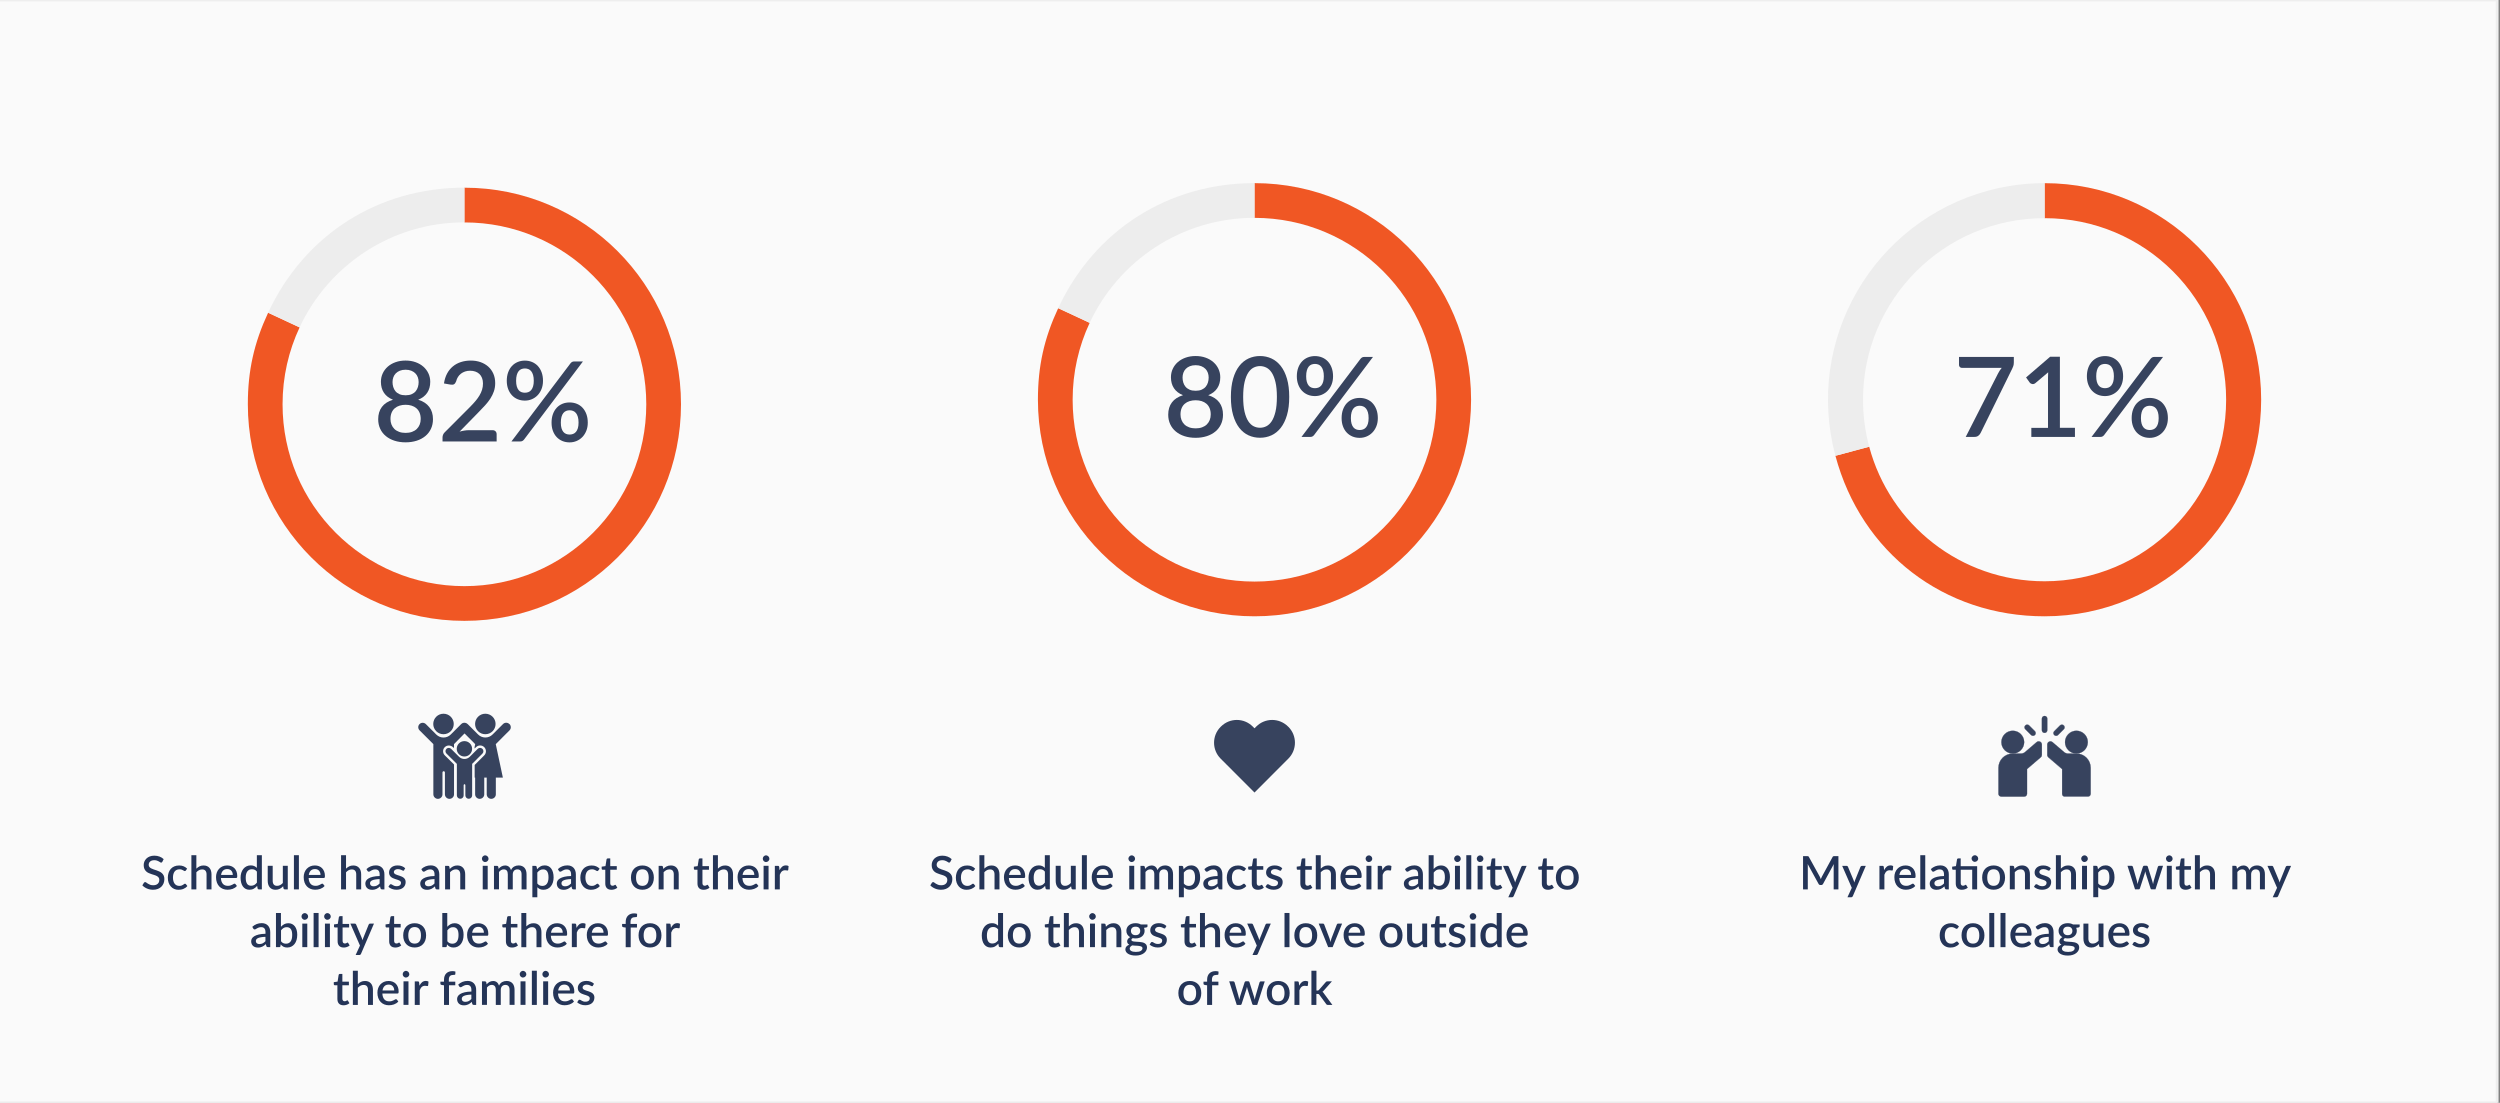 <?xml version="1.0" encoding="UTF-8"?> <svg xmlns="http://www.w3.org/2000/svg" viewBox="0 0 900 397"><rect x="0" y="0" width="900" height="397" fill="#808080" stroke="none"/><defs><style> .cls-1 { fill: none; } .cls-2 { fill: #eee; } .cls-3 { fill: #f05724; } .cls-4 { fill: #ededed; } .cls-5 { fill: #fafafa; } .cls-6 { fill: #243457; } .cls-7 { fill: #37435e; } </style></defs><g id="Background"><g><rect class="cls-5" x="-1.02" width="900" height="397"></rect><path class="cls-2" d="m899.48,397.5H-1.52V-.5h901v398ZM-.52,396.5h899V.5H-.52v396Z"></path></g></g><g id="Page_20" data-name="Page 20"><path class="cls-7" d="m159.66,264.32c2.04,0,3.69-1.65,3.69-3.69s-1.65-3.69-3.69-3.69-3.69,1.65-3.69,3.69,1.65,3.69,3.69,3.69"></path><path class="cls-7" d="m174.72,264.32c2.04,0,3.69-1.65,3.69-3.69s-1.65-3.69-3.69-3.69-3.69,1.65-3.69,3.69,1.65,3.69,3.69,3.69"></path><path class="cls-7" d="m169.96,269.57c0-1.53-1.24-2.77-2.77-2.77s-2.77,1.24-2.77,2.77,1.24,2.77,2.77,2.77,2.77-1.24,2.77-2.77"></path><path class="cls-7" d="m173.67,269.59c-.47-.47-1.23-.47-1.7,0l-2.83,2.83c-1.08,1.08-2.83,1.08-3.91,0l-2.81-2.81c-.46-.46-1.22-.49-1.69-.04-.49.47-.47,1.24,0,1.72l3.74,3.71v11.34c0,.67.57,1.24,1.24,1.22.65-.01,1.2-.54,1.2-1.2v-3.67c0-.2.1-.37.31-.37s.31.17.31.37v3.65c0,.67.57,1.24,1.24,1.22.65-.01,1.2-.54,1.2-1.2v-11.37l3.71-3.71c.47-.47.46-1.23,0-1.7"></path><path class="cls-7" d="m183.36,260.65c-.62-.62-1.64-.62-2.26,0l-3.77,3.77c-1.44,1.44-3.77,1.44-5.21,0l-3.74-3.74c-.25-.25-.57-.41-.89-.46-.51-.1-1.06.04-1.45.44l-3.77,3.77c-1.44,1.44-3.77,1.44-5.21,0l-3.74-3.74c-.62-.62-1.62-.65-2.25-.05-.66.62-.66,1.66-.02,2.29l4.96,4.95v18.08c0,.9.77,1.65,1.67,1.63.87-.02,1.61-.73,1.61-1.6v-7.86c0-.27.17-.49.44-.49s.44.22.44.49v7.83c0,.9.77,1.65,1.67,1.63.87-.02,1.61-.73,1.61-1.6v-10.78l-3.31-3.27c-.41-.41-.64-.94-.63-1.51,0-.57.23-1.09.64-1.48.38-.36.89-.57,1.42-.57s1.13.23,1.53.62l.34.31v-1.43l3.8-3.84,3.83,3.85-.24,1.11c.02.16.04.32.04.48l.5-.5c.4-.39.92-.61,1.48-.61s1.08.22,1.48.61c.81.82.82,2.14,0,2.96l-3.45,3.45v4.54h.17v6.03c0,.9.77,1.65,1.67,1.63.87-.02,1.61-.73,1.61-1.6v-6.06h.89v6.03c0,.9.77,1.65,1.67,1.63.87-.02,1.61-.73,1.61-1.6v-6.06h2.53l-2.56-12.04,4.95-4.95c.62-.62.62-1.65,0-2.27"></path><path class="cls-7" d="m747.51,263.12c2.24,0,4.06,1.82,4.06,4.06s-1.82,4.06-4.06,4.06-4.06-1.82-4.06-4.06,1.82-4.06,4.06-4.06m0,8.19c2.28,0,4.14-1.86,4.14-4.14s-1.86-4.14-4.14-4.14-4.14,1.85-4.14,4.14,1.86,4.14,4.14,4.14"></path><path class="cls-7" d="m463.81,261.67l-.12-.12c-3.16-3.16-8.28-3.16-11.43,0l-.64.64-.64-.64c-3.16-3.16-8.28-3.16-11.43,0l-.12.11c-3.16,3.16-3.16,8.29,0,11.45l.64.64,1.4,1.4,10.15,10.16,11.55-11.57.64-.64c3.16-3.16,3.16-8.29,0-11.45"></path><rect class="cls-1" x="23.72" y="65.92" width="855.8" height="302.54"></rect><g><path class="cls-6" d="m58.45,310.25c-.06.1-.12.17-.19.22-.07.05-.15.07-.25.07-.11,0-.22-.04-.35-.13s-.29-.19-.48-.3c-.19-.11-.42-.21-.68-.3-.26-.09-.57-.14-.93-.14-.33,0-.62.04-.88.12-.25.08-.46.2-.64.35-.17.15-.3.33-.39.53-.09.2-.13.42-.13.66,0,.3.08.56.24.76.16.2.37.38.64.52.26.14.56.27.9.38.34.11.68.22,1.04.34.35.12.7.26,1.04.42s.64.35.9.59c.26.24.48.53.64.87.16.34.24.76.24,1.26,0,.53-.09,1.03-.27,1.5-.18.47-.45.87-.79,1.22-.35.35-.77.62-1.28.82-.51.2-1.09.3-1.73.3-.38,0-.76-.04-1.12-.11-.36-.07-.71-.18-1.04-.32s-.64-.3-.93-.5-.55-.41-.77-.65l.57-.93c.05-.08.11-.14.19-.18.08-.04.16-.07.26-.07.13,0,.27.06.42.18s.34.25.56.39c.22.14.48.27.79.39s.68.18,1.11.18c.7,0,1.25-.17,1.63-.52.38-.34.58-.82.58-1.42,0-.34-.08-.61-.24-.83-.16-.21-.37-.39-.64-.54-.26-.14-.56-.27-.9-.37s-.68-.21-1.03-.32c-.35-.11-.69-.25-1.03-.4-.34-.15-.64-.35-.9-.6-.26-.25-.48-.55-.64-.92s-.24-.82-.24-1.36c0-.43.08-.85.25-1.26.17-.41.42-.76.74-1.08s.72-.56,1.2-.75c.48-.19,1.02-.28,1.63-.28.69,0,1.32.11,1.89.33.57.22,1.07.52,1.48.92l-.47.93Z"></path><path class="cls-6" d="m66.91,313.36c-.06.07-.11.13-.16.17-.05.04-.12.06-.22.06s-.19-.03-.29-.1-.22-.14-.37-.22c-.14-.08-.31-.15-.51-.22-.2-.07-.45-.1-.75-.1-.39,0-.73.07-1.02.21s-.54.34-.73.59c-.2.26-.34.57-.44.94-.1.37-.15.78-.15,1.24s.05.9.16,1.27c.1.37.26.68.45.94.2.26.43.45.71.58.28.13.59.2.94.2s.62-.04.84-.12c.22-.08.4-.17.54-.27.14-.1.27-.19.37-.27s.21-.12.33-.12c.14,0,.25.06.33.17l.51.66c-.21.25-.43.46-.68.63-.25.17-.51.31-.79.42s-.57.19-.87.23c-.3.05-.6.07-.91.07-.53,0-1.02-.1-1.48-.3-.46-.2-.86-.48-1.2-.86-.34-.37-.61-.83-.81-1.37-.2-.54-.29-1.16-.29-1.85,0-.63.09-1.21.27-1.74.18-.54.44-1,.78-1.39.34-.39.76-.69,1.27-.91.5-.22,1.09-.33,1.75-.33.62,0,1.16.1,1.63.3s.89.48,1.25.85l-.47.65Z"></path><path class="cls-6" d="m70.69,312.71c.35-.34.73-.62,1.15-.83s.9-.31,1.46-.31c.47,0,.88.08,1.23.23.35.16.65.37.89.66.24.28.42.62.54,1.02s.18.83.18,1.31v5.4h-1.78v-5.4c0-.57-.13-1.02-.4-1.33-.26-.32-.66-.47-1.2-.47-.4,0-.77.09-1.11.27-.34.18-.66.43-.96.75v6.18h-1.79v-12.31h1.79v4.83Z"></path><path class="cls-6" d="m79.53,316.08c.02.48.1.9.22,1.25.13.35.3.64.51.88.21.23.47.41.77.52.3.11.63.17.99.17s.65-.04.91-.12.48-.17.67-.27c.19-.1.35-.19.48-.27.13-.08.25-.12.37-.12.14,0,.25.06.33.17l.51.66c-.21.25-.45.46-.71.63-.27.17-.55.31-.85.42-.3.11-.61.19-.92.23-.32.05-.62.07-.92.07-.59,0-1.13-.1-1.63-.3-.5-.2-.94-.49-1.31-.87-.37-.38-.66-.86-.87-1.42s-.31-1.22-.31-1.95c0-.59.09-1.14.28-1.65.19-.51.45-.95.8-1.33.35-.38.77-.67,1.26-.89s1.06-.33,1.68-.33c.52,0,1,.08,1.45.25.44.17.83.42,1.15.74.32.33.57.73.75,1.2.18.47.27,1.01.27,1.62,0,.28-.03.46-.09.56-.06.09-.17.14-.33.14h-5.45Zm4.27-1.1c0-.3-.04-.58-.13-.84s-.21-.48-.38-.67c-.17-.19-.37-.34-.62-.45-.25-.11-.53-.16-.85-.16-.65,0-1.16.19-1.53.56-.37.37-.61.89-.71,1.56h4.22Z"></path><path class="cls-6" d="m94.27,307.87v12.31h-1.08c-.24,0-.39-.11-.46-.34l-.16-.92c-.35.42-.76.75-1.21,1.01s-.98.38-1.58.38c-.48,0-.91-.1-1.3-.29-.39-.19-.72-.47-1-.84s-.49-.82-.64-1.36c-.15-.54-.23-1.16-.23-1.86,0-.63.08-1.22.25-1.75s.41-1,.73-1.4.7-.71,1.15-.93c.45-.22.96-.34,1.52-.34.5,0,.92.08,1.27.24.35.16.66.38.94.66v-4.57h1.79Zm-1.79,5.91c-.25-.32-.52-.55-.82-.67-.3-.13-.62-.19-.97-.19-.7,0-1.25.26-1.64.77-.39.51-.59,1.27-.59,2.27,0,.52.04.97.13,1.33.09.37.22.67.38.9.17.23.37.4.61.51.24.1.51.16.81.16.46,0,.85-.1,1.18-.29s.64-.48.92-.84v-3.95Z"></path><path class="cls-6" d="m103.6,311.7v8.48h-1.08c-.24,0-.39-.11-.46-.34l-.13-.79c-.18.19-.37.36-.56.52-.2.16-.41.29-.63.4-.22.11-.46.2-.71.26-.25.06-.52.09-.81.09-.47,0-.88-.08-1.23-.23-.36-.16-.65-.37-.89-.66s-.42-.62-.54-1.02-.18-.83-.18-1.31v-5.4h1.79v5.4c0,.57.13,1.01.39,1.33.26.32.66.47,1.2.47.39,0,.76-.09,1.1-.27.34-.18.66-.43.96-.75v-6.19h1.79Z"></path><path class="cls-6" d="m107.6,307.87v12.31h-1.79v-12.31h1.79Z"></path><path class="cls-6" d="m111.11,316.08c.02.48.1.9.22,1.25s.3.64.51.88c.21.23.47.41.76.52.3.11.63.17.99.17s.65-.04.91-.12c.25-.08.48-.17.67-.27.19-.1.35-.19.48-.27s.25-.12.37-.12c.14,0,.25.06.33.17l.51.66c-.21.25-.45.46-.72.63-.27.17-.55.31-.85.42-.3.11-.61.19-.92.23-.32.05-.62.07-.92.07-.59,0-1.13-.1-1.63-.3-.5-.2-.94-.49-1.31-.87-.37-.38-.66-.86-.87-1.42s-.31-1.22-.31-1.95c0-.59.09-1.14.28-1.65.19-.51.45-.95.8-1.33.35-.38.77-.67,1.26-.89.5-.22,1.06-.33,1.68-.33.52,0,1,.08,1.45.25s.83.42,1.15.74c.32.33.57.73.75,1.2.18.47.27,1.01.27,1.62,0,.28-.03.46-.09.56-.06.09-.17.14-.33.14h-5.45Zm4.27-1.1c0-.3-.04-.58-.13-.84s-.21-.48-.38-.67c-.17-.19-.37-.34-.62-.45-.25-.11-.53-.16-.85-.16-.65,0-1.16.19-1.53.56-.37.37-.61.89-.71,1.56h4.22Z"></path><path class="cls-6" d="m124.57,312.71c.35-.34.73-.62,1.15-.83s.9-.31,1.46-.31c.47,0,.88.08,1.23.23.35.16.65.37.89.66.24.28.42.62.54,1.02s.18.83.18,1.31v5.4h-1.78v-5.4c0-.57-.13-1.02-.4-1.33-.26-.32-.66-.47-1.2-.47-.4,0-.77.09-1.11.27-.34.18-.66.43-.96.75v6.18h-1.79v-12.31h1.79v4.83Z"></path><path class="cls-6" d="m131.91,312.88c.96-.89,2.1-1.34,3.43-1.34.49,0,.92.08,1.3.24.38.16.7.38.96.67.26.29.45.63.59,1.03.14.4.2.84.2,1.32v5.39h-.8c-.17,0-.3-.03-.39-.08s-.16-.16-.22-.32l-.17-.69c-.22.19-.43.37-.64.52-.21.15-.43.28-.65.39s-.47.18-.72.24-.54.08-.85.08c-.34,0-.66-.05-.96-.14-.3-.09-.55-.24-.77-.43-.22-.19-.39-.43-.51-.71-.12-.28-.19-.62-.19-1,0-.33.09-.65.26-.96.17-.31.46-.59.87-.84.4-.25.93-.45,1.59-.61.66-.16,1.47-.25,2.43-.27v-.57c0-.61-.13-1.06-.39-1.36-.26-.3-.64-.45-1.15-.45-.34,0-.63.04-.87.13-.23.09-.44.18-.61.28-.17.1-.32.19-.46.28-.13.09-.27.13-.42.13-.12,0-.23-.03-.31-.1s-.16-.14-.21-.24l-.32-.58Zm4.74,3.59c-.64.02-1.18.07-1.61.15-.44.08-.79.18-1.06.31-.27.12-.47.27-.59.45s-.18.36-.18.57.03.37.1.51.15.26.27.35c.11.09.25.16.4.2.15.04.32.06.5.06.47,0,.87-.09,1.2-.26.34-.17.66-.43.98-.76v-1.57Z"></path><path class="cls-6" d="m145.54,313.24c-.04.08-.09.13-.15.17s-.12.05-.21.05c-.09,0-.2-.03-.31-.09-.11-.06-.24-.12-.39-.2-.15-.07-.33-.14-.53-.2-.2-.06-.44-.09-.71-.09-.22,0-.42.03-.6.08-.18.05-.33.13-.46.22-.12.1-.22.21-.29.34-.07.13-.1.27-.1.42,0,.2.06.37.18.5s.28.25.48.34c.2.1.43.18.68.26.25.08.52.16.78.25s.53.19.78.31c.25.12.48.26.68.43s.36.37.48.62.18.53.18.88c0,.4-.07.77-.22,1.11-.14.34-.36.63-.63.88-.28.25-.62.44-1.04.58s-.89.21-1.42.21c-.29,0-.58-.03-.85-.08s-.54-.12-.78-.22c-.25-.09-.48-.2-.69-.33-.21-.13-.4-.27-.57-.42l.42-.68c.05-.08.11-.15.19-.2.07-.05.17-.07.28-.07s.23.04.34.11c.11.07.25.16.4.25s.34.17.55.25c.22.08.48.11.81.11.27,0,.5-.03.69-.1.19-.06.35-.15.48-.26.13-.11.22-.24.28-.38.06-.14.09-.29.09-.45,0-.22-.06-.39-.18-.53-.12-.14-.28-.26-.49-.36-.2-.1-.43-.19-.69-.27-.26-.08-.52-.16-.79-.25-.27-.09-.53-.19-.79-.31s-.49-.26-.69-.45c-.2-.18-.37-.4-.49-.66-.12-.26-.18-.57-.18-.94,0-.34.07-.66.2-.96.14-.31.33-.57.6-.81.26-.23.59-.42.97-.55.38-.14.83-.2,1.33-.2.57,0,1.09.09,1.55.28.47.18.86.43,1.17.75l-.4.65Z"></path><path class="cls-6" d="m151.67,312.88c.96-.89,2.1-1.34,3.43-1.34.49,0,.92.08,1.3.24.38.16.7.38.96.67.26.29.46.63.59,1.03s.2.84.2,1.32v5.39h-.8c-.17,0-.3-.03-.39-.08s-.16-.16-.22-.32l-.17-.69c-.22.19-.43.37-.64.52-.21.15-.43.28-.65.39s-.47.18-.72.24-.54.08-.85.08c-.34,0-.66-.05-.96-.14-.3-.09-.55-.24-.77-.43-.22-.19-.39-.43-.51-.71-.12-.28-.19-.62-.19-1,0-.33.09-.65.26-.96s.46-.59.87-.84c.4-.25.93-.45,1.59-.61.66-.16,1.47-.25,2.43-.27v-.57c0-.61-.13-1.06-.39-1.36-.26-.3-.64-.45-1.15-.45-.34,0-.63.04-.87.13-.23.09-.44.18-.61.28-.17.1-.33.19-.46.28s-.27.13-.42.13c-.12,0-.23-.03-.31-.1s-.16-.14-.21-.24l-.32-.58Zm4.74,3.59c-.64.02-1.18.07-1.61.15-.44.08-.79.18-1.06.31s-.47.27-.59.45-.18.36-.18.57.03.37.1.51c.06.14.15.26.27.35.11.09.25.16.4.2.15.04.32.06.5.06.47,0,.87-.09,1.2-.26.33-.17.66-.43.98-.76v-1.57Z"></path><path class="cls-6" d="m161.91,312.82c.18-.19.37-.36.57-.51.2-.15.41-.28.63-.4.22-.11.46-.2.71-.26.25-.06.52-.09.81-.09.47,0,.88.08,1.23.23.35.16.65.37.89.66.24.28.42.62.54,1.02s.18.83.18,1.31v5.4h-1.78v-5.4c0-.57-.13-1.02-.4-1.33-.26-.32-.66-.47-1.2-.47-.4,0-.77.09-1.11.27-.34.18-.66.43-.96.75v6.18h-1.79v-8.48h1.08c.24,0,.4.11.47.34l.12.78Z"></path><path class="cls-6" d="m175.87,309.14c0,.16-.03.31-.1.46s-.15.27-.26.38c-.11.11-.24.19-.39.26-.15.06-.3.1-.47.1s-.31-.03-.45-.1c-.14-.06-.26-.15-.37-.26-.11-.11-.19-.23-.25-.38-.06-.14-.09-.3-.09-.46s.03-.32.09-.47c.06-.14.15-.27.25-.38s.23-.19.37-.26.29-.1.45-.1.32.03.47.1c.15.06.28.15.39.26.11.11.2.23.26.38.06.14.1.3.1.47Zm-.3,2.56v8.48h-1.79v-8.48h1.79Z"></path><path class="cls-6" d="m177.83,320.18v-8.48h1.08c.24,0,.4.11.47.34l.12.74c.16-.18.32-.34.48-.49.17-.15.34-.27.54-.38s.4-.19.62-.25c.22-.06.46-.09.71-.09.27,0,.52.04.75.12.23.08.43.19.6.33.17.14.33.32.45.52.13.21.23.44.32.69.13-.29.29-.55.48-.76.19-.21.41-.38.65-.52.24-.13.49-.23.76-.3.27-.06.54-.1.82-.1.45,0,.86.07,1.22.22.36.14.66.35.91.63s.43.61.56,1.01c.13.4.19.85.19,1.36v5.4h-1.79v-5.4c0-.6-.13-1.05-.39-1.35-.26-.3-.64-.45-1.14-.45-.23,0-.44.04-.64.12-.2.08-.38.19-.52.34-.15.15-.27.34-.35.56s-.13.49-.13.79v5.4h-1.79v-5.4c0-.62-.12-1.08-.37-1.37-.25-.29-.62-.44-1.1-.44-.33,0-.64.08-.92.25-.28.17-.54.4-.78.69v6.25h-1.79Z"></path><path class="cls-6" d="m193.34,312.93c.35-.42.76-.75,1.21-1.01s.98-.38,1.58-.38c.48,0,.91.1,1.3.29.39.19.72.47,1,.84.28.37.49.82.64,1.36.15.54.23,1.16.23,1.86,0,.63-.08,1.21-.25,1.75-.17.54-.41,1.01-.73,1.41s-.7.71-1.15.93-.96.34-1.52.34c-.5,0-.92-.08-1.27-.24-.35-.16-.66-.38-.94-.67v3.6h-1.79v-11.3h1.08c.24,0,.4.11.47.34l.15.89Zm.09,5.12c.25.32.52.55.82.68.3.13.62.2.99.2.7,0,1.24-.25,1.63-.77.39-.51.59-1.27.59-2.28,0-.52-.04-.97-.13-1.33-.09-.37-.22-.67-.38-.9-.17-.23-.37-.4-.61-.51s-.51-.16-.81-.16c-.46,0-.85.1-1.18.3-.33.2-.64.48-.92.84v3.93Z"></path><path class="cls-6" d="m200.83,312.88c.96-.89,2.1-1.34,3.43-1.34.49,0,.92.08,1.3.24.38.16.7.38.96.67.26.29.45.63.59,1.03.14.4.2.84.2,1.32v5.39h-.8c-.17,0-.3-.03-.39-.08s-.16-.16-.22-.32l-.17-.69c-.22.19-.43.37-.64.52-.21.15-.43.28-.65.39s-.47.18-.72.24-.54.08-.85.08c-.34,0-.66-.05-.96-.14-.3-.09-.55-.24-.77-.43-.22-.19-.39-.43-.51-.71-.12-.28-.19-.62-.19-1,0-.33.09-.65.26-.96.17-.31.46-.59.87-.84.4-.25.93-.45,1.59-.61.66-.16,1.47-.25,2.43-.27v-.57c0-.61-.13-1.06-.39-1.36-.26-.3-.64-.45-1.15-.45-.34,0-.63.04-.87.13-.23.09-.44.18-.61.28-.17.1-.32.19-.46.28-.13.09-.27.13-.42.13-.12,0-.23-.03-.31-.1s-.16-.14-.21-.24l-.32-.58Zm4.74,3.59c-.64.02-1.18.07-1.61.15-.44.08-.79.18-1.06.31-.27.12-.47.27-.59.45s-.18.36-.18.57.03.37.1.51.15.26.27.35c.11.09.25.16.4.2.15.04.32.06.5.06.47,0,.87-.09,1.2-.26.34-.17.66-.43.98-.76v-1.57Z"></path><path class="cls-6" d="m215.39,313.36c-.06.07-.11.13-.16.17-.05.04-.12.06-.22.06s-.19-.03-.29-.1c-.1-.07-.22-.14-.37-.22-.14-.08-.31-.15-.51-.22-.2-.07-.45-.1-.75-.1-.39,0-.73.07-1.02.21s-.54.34-.73.59c-.2.26-.34.57-.44.94-.1.37-.15.78-.15,1.24s.05.9.16,1.27.26.68.45.94c.2.26.44.45.72.58.28.13.59.2.94.2s.62-.04.84-.12c.22-.08.4-.17.54-.27s.27-.19.37-.27.21-.12.33-.12c.14,0,.25.06.33.17l.51.66c-.21.25-.43.46-.68.63-.25.17-.51.31-.79.42s-.57.19-.86.23c-.3.05-.6.07-.91.07-.53,0-1.02-.1-1.48-.3-.46-.2-.86-.48-1.2-.86s-.61-.83-.81-1.37c-.2-.54-.29-1.16-.29-1.85,0-.63.09-1.21.27-1.74s.44-1,.78-1.39c.34-.39.76-.69,1.27-.91s1.09-.33,1.75-.33c.62,0,1.16.1,1.63.3s.89.48,1.25.85l-.47.65Z"></path><path class="cls-6" d="m220.1,320.32c-.7,0-1.25-.2-1.63-.59s-.57-.96-.57-1.68v-4.94h-.93c-.1,0-.19-.03-.26-.1-.07-.06-.11-.16-.11-.29v-.72l1.37-.2.39-2.45c.03-.09.08-.17.14-.23.07-.06.16-.09.27-.09h.92v2.79h2.35v1.29h-2.35v4.82c0,.31.07.54.22.7.15.16.35.24.6.24.14,0,.26-.02.36-.05.1-.04.19-.07.26-.12.07-.04.13-.08.19-.12s.1-.05.15-.05c.1,0,.18.05.24.17l.53.87c-.28.24-.6.43-.98.56s-.76.2-1.16.2Z"></path><path class="cls-6" d="m231.27,311.57c.63,0,1.19.1,1.7.31.51.21.94.5,1.3.87.36.38.63.83.83,1.37.19.54.29,1.14.29,1.81s-.1,1.28-.29,1.81c-.19.54-.47,1-.83,1.38-.36.38-.79.67-1.3.88-.51.21-1.08.31-1.7.31s-1.2-.1-1.71-.31c-.51-.21-.94-.5-1.3-.88s-.64-.84-.83-1.38c-.19-.54-.29-1.14-.29-1.81s.1-1.28.29-1.81.47-1,.83-1.37.79-.67,1.3-.87c.51-.21,1.08-.31,1.71-.31Zm0,7.34c.76,0,1.33-.26,1.71-.77s.56-1.25.56-2.2-.19-1.69-.56-2.21-.94-.78-1.71-.78-1.35.26-1.73.78-.57,1.25-.57,2.21.19,1.69.57,2.2.95.77,1.73.77Z"></path><path class="cls-6" d="m238.77,312.82c.18-.19.37-.36.57-.51.2-.15.41-.28.63-.4.22-.11.46-.2.71-.26.25-.06.52-.09.82-.09.47,0,.88.08,1.23.23.35.16.65.37.89.66.24.28.42.62.54,1.02s.18.83.18,1.31v5.4h-1.78v-5.4c0-.57-.13-1.02-.39-1.33-.26-.32-.67-.47-1.2-.47-.4,0-.77.09-1.11.27-.34.18-.66.43-.96.75v6.18h-1.79v-8.48h1.08c.24,0,.4.11.47.34l.12.78Z"></path><path class="cls-6" d="m253.29,320.32c-.7,0-1.25-.2-1.63-.59s-.57-.96-.57-1.68v-4.94h-.93c-.1,0-.19-.03-.26-.1-.07-.06-.11-.16-.11-.29v-.72l1.37-.2.39-2.45c.03-.09.08-.17.14-.23.07-.06.16-.09.27-.09h.92v2.79h2.35v1.29h-2.35v4.82c0,.31.07.54.22.7.15.16.35.24.6.24.14,0,.26-.02.36-.05.1-.04.19-.07.26-.12.07-.04.13-.08.19-.12s.1-.05.15-.05c.1,0,.18.05.24.17l.53.87c-.28.24-.6.43-.98.56s-.76.2-1.16.2Z"></path><path class="cls-6" d="m258.44,312.71c.35-.34.73-.62,1.15-.83.42-.21.9-.31,1.46-.31.47,0,.88.08,1.23.23.35.16.65.37.89.66.24.28.42.62.54,1.02s.18.83.18,1.31v5.4h-1.78v-5.4c0-.57-.13-1.02-.39-1.33-.26-.32-.67-.47-1.2-.47-.4,0-.77.09-1.11.27-.34.18-.66.43-.96.75v6.18h-1.79v-12.31h1.79v4.83Z"></path><path class="cls-6" d="m267.28,316.08c.02.48.1.9.22,1.25.13.35.3.64.51.88.21.23.47.41.77.52.3.11.63.17.99.17s.65-.04.91-.12.48-.17.67-.27c.19-.1.35-.19.48-.27.13-.08.25-.12.37-.12.14,0,.25.06.33.17l.51.66c-.21.25-.45.46-.71.63-.27.17-.55.31-.85.42-.3.11-.61.19-.92.23-.32.05-.62.07-.92.07-.59,0-1.13-.1-1.63-.3-.5-.2-.94-.49-1.31-.87-.37-.38-.66-.86-.87-1.42s-.31-1.22-.31-1.95c0-.59.09-1.14.28-1.65.19-.51.45-.95.8-1.33.35-.38.77-.67,1.26-.89s1.06-.33,1.68-.33c.52,0,1,.08,1.45.25.44.17.83.42,1.15.74.32.33.57.73.75,1.2.18.47.27,1.01.27,1.62,0,.28-.03.46-.09.56-.06.09-.17.14-.33.14h-5.45Zm4.27-1.1c0-.3-.04-.58-.13-.84s-.21-.48-.38-.67c-.17-.19-.37-.34-.62-.45-.25-.11-.53-.16-.85-.16-.65,0-1.16.19-1.53.56-.37.37-.61.89-.71,1.56h4.22Z"></path><path class="cls-6" d="m276.98,309.14c0,.16-.03.31-.1.46s-.15.27-.26.38c-.11.11-.24.19-.39.26-.15.06-.3.1-.47.1s-.31-.03-.45-.1c-.14-.06-.26-.15-.37-.26-.11-.11-.19-.23-.25-.38-.06-.14-.09-.3-.09-.46s.03-.32.09-.47c.06-.14.15-.27.25-.38s.23-.19.37-.26.29-.1.45-.1.32.03.47.1c.15.06.28.15.39.26.11.11.2.23.26.38.06.14.1.3.1.47Zm-.3,2.56v8.48h-1.79v-8.48h1.79Z"></path><path class="cls-6" d="m280.62,313.27c.27-.54.59-.96.96-1.27.38-.31.83-.46,1.36-.46.18,0,.35.02.52.06.16.04.3.1.43.19l-.12,1.35c-.02.09-.06.16-.1.2-.05.04-.11.05-.19.05-.08,0-.2-.02-.36-.05s-.32-.05-.49-.05c-.25,0-.47.04-.66.11s-.36.18-.52.32-.29.31-.4.51c-.12.2-.22.43-.32.68v5.27h-1.79v-8.48h1.04c.19,0,.32.03.39.1.07.07.12.19.15.36l.11,1.11Z"></path></g><g><path class="cls-6" d="m90.81,333.67c.96-.89,2.1-1.34,3.43-1.34.49,0,.92.08,1.3.24.38.16.7.38.96.67.26.29.46.63.59,1.03s.2.84.2,1.32v5.39h-.8c-.17,0-.3-.03-.39-.08s-.16-.16-.22-.32l-.17-.69c-.22.19-.43.37-.64.52-.21.15-.43.28-.65.39s-.47.18-.72.24-.54.08-.85.08c-.34,0-.66-.05-.96-.14-.3-.09-.55-.24-.77-.43-.22-.19-.39-.43-.51-.71-.12-.28-.19-.62-.19-1,0-.33.09-.65.26-.96s.46-.59.87-.84c.4-.25.93-.45,1.59-.61.66-.16,1.47-.25,2.43-.27v-.57c0-.61-.13-1.06-.39-1.36-.26-.3-.64-.45-1.15-.45-.34,0-.63.04-.87.13-.23.09-.44.18-.61.28-.17.1-.33.19-.46.28s-.27.13-.42.13c-.12,0-.23-.03-.31-.1s-.16-.14-.21-.24l-.32-.58Zm4.74,3.59c-.64.02-1.18.07-1.61.15-.44.08-.79.18-1.06.31s-.47.27-.59.45-.18.36-.18.57.03.37.1.51c.06.14.15.26.27.35.11.09.25.16.4.2.15.04.32.06.5.06.47,0,.87-.09,1.2-.26.33-.17.66-.43.98-.76v-1.57Z"></path><path class="cls-6" d="m101.16,333.62c.35-.38.74-.69,1.17-.92.43-.23.93-.34,1.48-.34.49,0,.94.1,1.33.29s.73.47,1.01.83.49.8.64,1.31.22,1.09.22,1.73c0,.69-.08,1.31-.25,1.88-.17.56-.41,1.05-.73,1.45-.32.4-.7.71-1.15.93-.45.22-.95.33-1.51.33-.27,0-.52-.03-.74-.08s-.43-.13-.62-.23c-.19-.1-.36-.22-.52-.36-.16-.14-.31-.3-.45-.47l-.07.66c-.03.13-.08.22-.15.27-.07.06-.17.08-.3.08h-1.17v-12.31h1.79v4.95Zm0,5.23c.25.32.52.55.82.68.3.13.62.2.97.2.7,0,1.25-.25,1.65-.77.39-.51.59-1.3.59-2.37,0-.98-.17-1.69-.51-2.14s-.83-.67-1.46-.67c-.44,0-.82.1-1.14.3-.32.2-.63.48-.91.84v3.93Z"></path><path class="cls-6" d="m110.92,329.93c0,.16-.03.31-.1.46s-.15.27-.26.38c-.11.11-.24.19-.39.26-.15.06-.3.1-.47.1s-.31-.03-.45-.1c-.14-.06-.26-.15-.37-.26-.11-.11-.19-.23-.25-.38-.06-.14-.09-.3-.09-.46s.03-.32.09-.47c.06-.14.15-.27.25-.38s.23-.19.37-.26.29-.1.45-.1.32.03.47.1c.15.06.28.15.39.26.11.11.2.23.26.38.06.14.1.3.1.47Zm-.3,2.56v8.48h-1.79v-8.48h1.79Z"></path><path class="cls-6" d="m114.69,328.67v12.31h-1.79v-12.31h1.79Z"></path><path class="cls-6" d="m119.07,329.93c0,.16-.03.31-.1.46s-.15.27-.26.38c-.11.11-.24.19-.39.26-.15.06-.3.1-.47.1s-.31-.03-.45-.1c-.14-.06-.26-.15-.37-.26-.11-.11-.19-.23-.25-.38-.06-.14-.09-.3-.09-.46s.03-.32.09-.47c.06-.14.15-.27.25-.38s.23-.19.37-.26.29-.1.45-.1.32.03.47.1c.15.06.28.15.39.26.11.11.2.23.26.38.06.14.1.3.1.47Zm-.3,2.56v8.48h-1.79v-8.48h1.79Z"></path><path class="cls-6" d="m123.74,341.11c-.71,0-1.25-.2-1.63-.59s-.57-.96-.57-1.68v-4.94h-.93c-.1,0-.19-.03-.26-.1s-.11-.16-.11-.29v-.72l1.37-.2.39-2.45c.03-.09.08-.17.14-.23.07-.06.16-.09.27-.09h.92v2.79h2.35v1.29h-2.35v4.82c0,.31.08.54.22.7s.35.24.6.24c.14,0,.26-.02.36-.05.1-.04.19-.07.26-.12.07-.04.13-.08.19-.12s.1-.05.15-.05c.1,0,.18.05.24.17l.53.87c-.28.24-.6.43-.98.56s-.77.2-1.16.2Z"></path><path class="cls-6" d="m134.63,332.49l-4.67,10.9c-.06.13-.13.23-.22.3-.09.07-.22.11-.39.11h-1.32l1.56-3.39-3.46-7.91h1.56c.15,0,.26.03.35.1.08.07.14.15.18.25l2.02,4.82c.05.14.1.28.14.41.04.14.08.28.12.42.04-.14.09-.29.13-.42.04-.14.09-.28.15-.42l1.94-4.81c.04-.1.1-.18.2-.25.09-.07.19-.1.3-.1h1.43Z"></path><path class="cls-6" d="m142.3,341.11c-.71,0-1.25-.2-1.63-.59s-.57-.96-.57-1.68v-4.94h-.93c-.1,0-.19-.03-.26-.1s-.11-.16-.11-.29v-.72l1.37-.2.39-2.45c.03-.09.08-.17.14-.23.07-.06.16-.09.27-.09h.92v2.79h2.35v1.29h-2.35v4.82c0,.31.08.54.22.7s.35.24.6.24c.14,0,.26-.02.36-.05.1-.04.19-.07.26-.12.07-.04.13-.08.19-.12s.1-.05.15-.05c.1,0,.18.05.24.17l.53.87c-.28.24-.6.43-.98.56s-.77.2-1.16.2Z"></path><path class="cls-6" d="m149.28,332.36c.63,0,1.19.1,1.7.31.51.21.94.5,1.3.87.36.38.63.83.83,1.37.19.54.29,1.14.29,1.81s-.1,1.28-.29,1.81c-.19.54-.47,1-.83,1.38-.36.38-.79.67-1.3.88-.51.21-1.08.31-1.7.31s-1.2-.1-1.71-.31c-.51-.21-.94-.5-1.3-.88s-.64-.84-.83-1.38c-.19-.54-.29-1.14-.29-1.81s.1-1.28.29-1.81.47-1,.83-1.37.79-.67,1.3-.87c.51-.21,1.08-.31,1.71-.31Zm0,7.34c.76,0,1.33-.26,1.71-.77s.56-1.25.56-2.2-.19-1.69-.56-2.21-.94-.78-1.71-.78-1.35.26-1.73.78-.57,1.25-.57,2.21.19,1.69.57,2.2.95.77,1.73.77Z"></path><path class="cls-6" d="m161.04,333.62c.35-.38.74-.69,1.17-.92.43-.23.93-.34,1.48-.34.49,0,.94.1,1.33.29s.73.47,1.01.83.49.8.64,1.31.22,1.09.22,1.73c0,.69-.08,1.31-.25,1.88-.17.56-.41,1.05-.73,1.45-.32.4-.7.71-1.15.93-.45.22-.95.33-1.51.33-.27,0-.52-.03-.74-.08s-.43-.13-.62-.23c-.19-.1-.36-.22-.52-.36-.16-.14-.31-.3-.45-.47l-.07.66c-.03.13-.08.22-.15.27-.07.06-.17.08-.3.08h-1.17v-12.31h1.79v4.95Zm0,5.23c.25.32.52.55.82.68.3.13.62.2.97.2.7,0,1.25-.25,1.65-.77.39-.51.59-1.3.59-2.37,0-.98-.17-1.69-.51-2.14s-.83-.67-1.46-.67c-.44,0-.82.1-1.14.3-.32.2-.63.48-.91.84v3.93Z"></path><path class="cls-6" d="m169.93,336.88c.02.48.1.9.22,1.25s.3.64.51.88c.21.23.47.41.76.52.3.11.63.17.99.17s.65-.04.91-.12c.25-.08.48-.17.67-.27.19-.1.35-.19.48-.27s.25-.12.37-.12c.14,0,.25.06.33.17l.51.66c-.21.25-.45.46-.72.63-.27.17-.55.31-.85.42-.3.11-.61.19-.92.23-.32.05-.62.07-.92.07-.59,0-1.13-.1-1.63-.3-.5-.2-.94-.49-1.31-.87-.37-.38-.66-.86-.87-1.42s-.31-1.22-.31-1.95c0-.59.09-1.14.28-1.65.19-.51.45-.95.8-1.33.35-.38.77-.67,1.26-.89.5-.22,1.06-.33,1.68-.33.52,0,1,.08,1.45.25s.83.42,1.15.74c.32.33.57.73.75,1.2.18.47.27,1.01.27,1.62,0,.28-.03.46-.09.56-.06.09-.17.14-.33.14h-5.45Zm4.27-1.1c0-.3-.04-.58-.13-.84s-.21-.48-.38-.67c-.17-.19-.37-.34-.62-.45-.25-.11-.53-.16-.85-.16-.65,0-1.16.19-1.53.56-.37.37-.61.89-.71,1.56h4.22Z"></path><path class="cls-6" d="m184.33,341.11c-.7,0-1.25-.2-1.63-.59s-.57-.96-.57-1.68v-4.94h-.93c-.1,0-.19-.03-.26-.1-.07-.06-.11-.16-.11-.29v-.72l1.37-.2.39-2.45c.03-.09.08-.17.14-.23.07-.06.16-.09.27-.09h.92v2.79h2.35v1.29h-2.35v4.82c0,.31.07.54.22.7.15.16.35.24.6.24.14,0,.26-.02.36-.05.1-.04.19-.07.26-.12.07-.04.13-.08.19-.12s.1-.05.15-.05c.1,0,.18.05.24.17l.53.87c-.28.24-.6.43-.98.56s-.76.2-1.16.2Z"></path><path class="cls-6" d="m189.47,333.5c.35-.34.73-.62,1.15-.83s.9-.31,1.46-.31c.47,0,.88.08,1.23.23.35.16.65.37.89.66.24.28.42.62.54,1.02s.18.83.18,1.31v5.4h-1.78v-5.4c0-.57-.13-1.02-.4-1.33-.26-.32-.66-.47-1.2-.47-.4,0-.77.09-1.11.27-.34.18-.66.43-.96.75v6.18h-1.79v-12.31h1.79v4.83Z"></path><path class="cls-6" d="m198.31,336.88c.02.48.1.9.22,1.25s.3.64.51.88c.21.23.47.41.76.52.3.11.63.17.99.17s.65-.04.91-.12c.25-.08.48-.17.67-.27.19-.1.35-.19.48-.27s.25-.12.37-.12c.14,0,.25.06.33.17l.51.66c-.21.25-.45.46-.72.63-.27.17-.55.31-.85.42-.3.11-.61.19-.92.23-.32.05-.62.07-.92.07-.59,0-1.13-.1-1.63-.3-.5-.2-.94-.49-1.31-.87-.37-.38-.66-.86-.87-1.42s-.31-1.22-.31-1.95c0-.59.09-1.14.28-1.65.19-.51.45-.95.8-1.33.35-.38.77-.67,1.26-.89.5-.22,1.06-.33,1.68-.33.52,0,1,.08,1.45.25s.83.42,1.15.74c.32.33.57.73.75,1.2.18.47.27,1.01.27,1.62,0,.28-.03.46-.09.56-.06.09-.17.14-.33.14h-5.45Zm4.27-1.1c0-.3-.04-.58-.13-.84s-.21-.48-.38-.67c-.17-.19-.37-.34-.62-.45-.25-.11-.53-.16-.85-.16-.65,0-1.16.19-1.53.56-.37.37-.61.89-.71,1.56h4.22Z"></path><path class="cls-6" d="m207.54,334.06c.27-.54.59-.96.96-1.27.38-.31.83-.46,1.36-.46.18,0,.35.02.52.06.16.04.3.1.43.19l-.12,1.35c-.02.09-.06.16-.1.2s-.11.05-.19.05c-.08,0-.2-.02-.36-.05s-.32-.05-.49-.05c-.25,0-.47.04-.66.11s-.36.18-.52.32-.29.31-.4.51c-.12.2-.22.43-.32.68v5.27h-1.79v-8.48h1.04c.19,0,.32.03.39.1s.12.19.15.36l.11,1.11Z"></path><path class="cls-6" d="m213,336.88c.02.48.1.9.22,1.25.13.35.3.64.51.88.21.23.47.41.77.52.3.11.63.17.99.17s.65-.04.91-.12.48-.17.67-.27c.19-.1.35-.19.48-.27.13-.08.25-.12.37-.12.14,0,.25.06.33.17l.51.66c-.21.25-.45.46-.71.63-.27.17-.55.31-.85.42-.3.11-.61.19-.92.23-.32.05-.62.07-.92.07-.59,0-1.13-.1-1.63-.3-.5-.2-.94-.49-1.31-.87-.37-.38-.66-.86-.87-1.42s-.31-1.22-.31-1.95c0-.59.09-1.14.28-1.65.19-.51.45-.95.8-1.33.35-.38.77-.67,1.26-.89s1.06-.33,1.68-.33c.52,0,1,.08,1.45.25.44.17.83.42,1.15.74.32.33.57.73.75,1.2.18.47.27,1.01.27,1.62,0,.28-.03.46-.09.56-.06.09-.17.14-.33.14h-5.45Zm4.27-1.1c0-.3-.04-.58-.13-.84s-.21-.48-.38-.67c-.17-.19-.37-.34-.62-.45-.25-.11-.53-.16-.85-.16-.65,0-1.16.19-1.53.56-.37.37-.61.89-.71,1.56h4.22Z"></path><path class="cls-6" d="m225.25,340.98v-7.06l-.83-.12c-.14-.03-.25-.08-.34-.15-.09-.07-.13-.17-.13-.31v-.73h1.3v-.71c0-.48.07-.92.21-1.3s.34-.71.61-.97c.26-.27.58-.47.96-.61.38-.14.8-.21,1.27-.21.19,0,.38.01.55.04.17.03.34.07.51.12l-.03.9c-.01.15-.08.24-.22.27s-.31.04-.51.04c-.25,0-.47.03-.67.09s-.37.16-.51.29c-.14.14-.25.32-.32.55-.08.23-.11.51-.11.85v.66h2.32v1.29h-2.26v7.08h-1.79Z"></path><path class="cls-6" d="m234.01,332.36c.63,0,1.19.1,1.7.31.51.21.94.5,1.3.87.36.38.63.83.83,1.37.19.54.29,1.14.29,1.81s-.1,1.28-.29,1.81c-.19.54-.47,1-.83,1.38-.36.38-.79.67-1.3.88-.51.21-1.08.31-1.7.31s-1.2-.1-1.71-.31c-.51-.21-.94-.5-1.3-.88s-.64-.84-.83-1.38c-.19-.54-.29-1.14-.29-1.81s.1-1.28.29-1.81.47-1,.83-1.37.79-.67,1.3-.87c.51-.21,1.08-.31,1.71-.31Zm0,7.34c.76,0,1.33-.26,1.71-.77s.56-1.25.56-2.2-.19-1.69-.56-2.21-.94-.78-1.71-.78-1.35.26-1.73.78-.57,1.25-.57,2.21.19,1.69.57,2.2.95.77,1.73.77Z"></path><path class="cls-6" d="m241.53,334.06c.27-.54.59-.96.96-1.27.38-.31.83-.46,1.36-.46.18,0,.35.02.52.06.16.04.3.1.43.19l-.12,1.35c-.02.09-.06.16-.1.2s-.11.05-.19.05c-.08,0-.2-.02-.36-.05s-.32-.05-.49-.05c-.25,0-.47.04-.66.11s-.36.18-.52.32-.29.31-.4.51c-.12.2-.22.43-.32.68v5.27h-1.79v-8.48h1.04c.19,0,.32.03.39.1s.12.19.15.36l.11,1.11Z"></path></g><g><path class="cls-6" d="m123.66,361.9c-.7,0-1.25-.2-1.63-.59s-.57-.96-.57-1.68v-4.94h-.93c-.1,0-.19-.03-.26-.1-.07-.06-.11-.16-.11-.29v-.72l1.37-.2.39-2.45c.03-.09.08-.17.14-.23.07-.06.16-.09.27-.09h.92v2.79h2.35v1.29h-2.35v4.82c0,.31.07.54.22.7.15.16.35.24.6.24.14,0,.26-.02.36-.05.1-.04.19-.07.26-.12.07-.04.13-.08.19-.12s.1-.05.15-.05c.1,0,.18.05.24.17l.53.87c-.28.24-.6.43-.98.56s-.76.2-1.16.2Z"></path><path class="cls-6" d="m128.81,354.29c.35-.34.73-.62,1.15-.83.42-.21.9-.31,1.46-.31.47,0,.88.08,1.23.23.35.16.65.37.89.66.24.28.42.62.54,1.02s.18.83.18,1.31v5.4h-1.78v-5.4c0-.57-.13-1.02-.39-1.33-.26-.32-.67-.47-1.2-.47-.4,0-.77.09-1.11.27-.34.18-.66.43-.96.75v6.18h-1.79v-12.31h1.79v4.83Z"></path><path class="cls-6" d="m137.65,357.67c.02.48.1.9.22,1.25s.3.64.51.88c.21.23.47.41.76.52.3.11.63.17.99.17s.65-.04.91-.12c.25-.08.48-.17.67-.27.19-.1.35-.19.48-.27s.25-.12.37-.12c.14,0,.25.06.33.17l.51.66c-.21.25-.45.46-.72.63-.27.17-.55.31-.85.42-.3.11-.61.19-.92.23-.32.05-.62.07-.92.07-.59,0-1.13-.1-1.63-.3-.5-.2-.94-.49-1.31-.87-.37-.38-.66-.86-.87-1.42s-.31-1.22-.31-1.95c0-.59.09-1.14.28-1.65.19-.51.45-.95.8-1.33.35-.38.77-.67,1.26-.89.5-.22,1.06-.33,1.68-.33.52,0,1,.08,1.45.25s.83.42,1.15.74c.32.33.57.73.75,1.2.18.47.27,1.01.27,1.62,0,.28-.03.46-.09.56-.06.09-.17.14-.33.14h-5.45Zm4.27-1.1c0-.3-.04-.58-.13-.84s-.21-.48-.38-.67c-.17-.19-.37-.34-.62-.45-.25-.11-.53-.16-.85-.16-.65,0-1.16.19-1.53.56-.37.37-.61.89-.71,1.56h4.22Z"></path><path class="cls-6" d="m147.35,350.72c0,.16-.03.31-.1.46s-.15.27-.26.38c-.11.11-.24.19-.39.26-.15.06-.3.1-.47.1s-.31-.03-.45-.1c-.14-.06-.26-.15-.37-.26-.11-.11-.19-.23-.25-.38-.06-.14-.09-.3-.09-.46s.03-.32.09-.47c.06-.14.15-.27.25-.38s.23-.19.37-.26.29-.1.45-.1.32.03.47.1c.15.06.28.15.39.26.11.11.2.23.26.38.06.14.1.3.1.47Zm-.3,2.56v8.48h-1.79v-8.48h1.79Z"></path><path class="cls-6" d="m150.99,354.86c.27-.54.59-.96.96-1.27.38-.31.83-.46,1.36-.46.18,0,.35.02.52.06.16.04.3.1.43.19l-.12,1.35c-.02.09-.06.16-.1.2s-.11.05-.19.05c-.08,0-.2-.02-.36-.05s-.32-.05-.49-.05c-.25,0-.47.04-.66.11s-.36.18-.52.32-.29.31-.4.51c-.12.2-.22.43-.32.68v5.27h-1.79v-8.48h1.04c.19,0,.32.03.39.1s.12.19.15.36l.11,1.11Z"></path><path class="cls-6" d="m159.84,361.77v-7.06l-.83-.12c-.14-.03-.25-.08-.34-.15-.09-.07-.13-.17-.13-.31v-.73h1.3v-.71c0-.48.07-.92.21-1.3s.34-.71.61-.97c.26-.27.58-.47.96-.61.38-.14.8-.21,1.27-.21.19,0,.38.01.55.04.17.03.34.07.51.12l-.03.9c-.01.15-.08.24-.22.27s-.31.04-.51.04c-.25,0-.47.03-.67.09s-.37.16-.51.29c-.14.14-.25.32-.32.55-.08.23-.11.51-.11.85v.66h2.32v1.29h-2.26v7.08h-1.79Z"></path><path class="cls-6" d="m164.94,354.47c.96-.89,2.1-1.34,3.43-1.34.49,0,.92.08,1.3.24.38.16.7.38.96.67.26.29.45.63.59,1.03.14.4.2.84.2,1.32v5.39h-.8c-.17,0-.3-.03-.39-.08s-.16-.16-.22-.32l-.17-.69c-.22.19-.43.37-.64.52-.21.15-.43.28-.65.39s-.47.18-.72.24-.54.08-.85.08c-.34,0-.66-.05-.96-.14-.3-.09-.55-.24-.77-.43-.22-.19-.39-.43-.51-.71-.12-.28-.19-.62-.19-1,0-.33.09-.65.26-.96.17-.31.46-.59.87-.84.4-.25.93-.45,1.59-.61.66-.16,1.47-.25,2.43-.27v-.57c0-.61-.13-1.06-.39-1.36-.26-.3-.64-.45-1.15-.45-.34,0-.63.04-.87.13-.23.09-.44.18-.61.28-.17.1-.32.19-.46.28-.13.09-.27.13-.42.13-.12,0-.23-.03-.31-.1s-.16-.14-.21-.24l-.32-.58Zm4.74,3.59c-.64.02-1.18.07-1.61.15-.44.08-.79.18-1.06.31-.27.12-.47.27-.59.45s-.18.36-.18.57.03.37.1.51.15.26.27.35c.11.09.25.16.4.2.15.04.32.06.5.06.47,0,.87-.09,1.2-.26.34-.17.66-.43.98-.76v-1.57Z"></path><path class="cls-6" d="m173.51,361.77v-8.48h1.08c.24,0,.4.11.47.34l.12.74c.16-.18.32-.34.48-.49.17-.15.35-.27.54-.38s.4-.19.62-.25c.22-.06.46-.09.71-.09.27,0,.52.04.75.12.23.08.43.19.6.33.17.14.33.32.45.52.13.21.23.44.32.69.13-.29.29-.55.48-.76s.41-.38.65-.52c.24-.13.49-.23.76-.3.27-.06.54-.1.82-.1.46,0,.86.07,1.22.22s.66.35.91.63c.25.27.43.61.56,1.01.13.4.19.85.19,1.36v5.4h-1.79v-5.4c0-.6-.13-1.05-.39-1.35-.26-.3-.64-.45-1.14-.45-.23,0-.44.04-.64.12-.2.08-.37.19-.52.34-.15.15-.27.34-.35.56s-.13.49-.13.79v5.4h-1.79v-5.4c0-.62-.12-1.08-.38-1.37-.25-.29-.62-.44-1.1-.44-.33,0-.64.08-.92.25-.28.17-.54.4-.78.69v6.25h-1.79Z"></path><path class="cls-6" d="m189.48,350.72c0,.16-.03.31-.1.46-.06.14-.15.27-.26.38-.11.11-.24.19-.39.26-.15.06-.3.1-.47.1s-.31-.03-.45-.1c-.14-.06-.26-.15-.37-.26-.11-.11-.19-.23-.25-.38s-.1-.3-.1-.46.03-.32.1-.47c.06-.14.15-.27.25-.38s.23-.19.37-.26.29-.1.45-.1.32.03.47.1.28.15.39.26.2.23.26.38c.06.14.1.3.1.47Zm-.3,2.56v8.48h-1.79v-8.48h1.79Z"></path><path class="cls-6" d="m193.26,349.46v12.31h-1.79v-12.31h1.79Z"></path><path class="cls-6" d="m197.63,350.72c0,.16-.03.31-.1.46s-.15.27-.26.38c-.11.11-.24.19-.39.26-.15.06-.3.1-.47.1s-.31-.03-.45-.1c-.14-.06-.26-.15-.37-.26-.11-.11-.19-.23-.25-.38-.06-.14-.09-.3-.09-.46s.03-.32.09-.47c.06-.14.15-.27.25-.38s.23-.19.37-.26.29-.1.45-.1.32.03.47.1c.15.06.28.15.39.26.11.11.2.23.26.38.06.14.1.3.1.47Zm-.3,2.56v8.48h-1.79v-8.48h1.79Z"></path><path class="cls-6" d="m200.89,357.67c.02.48.1.9.22,1.25s.3.64.51.88c.21.23.47.41.76.52.3.11.63.17.99.17s.65-.04.91-.12c.25-.08.48-.17.67-.27.19-.1.35-.19.48-.27s.25-.12.37-.12c.14,0,.25.06.33.17l.51.66c-.21.25-.45.46-.72.63-.27.17-.55.31-.85.42-.3.11-.61.19-.92.23-.32.05-.62.07-.92.07-.59,0-1.13-.1-1.63-.3-.5-.2-.94-.49-1.31-.87-.37-.38-.66-.86-.87-1.42s-.31-1.22-.31-1.95c0-.59.09-1.14.28-1.65.19-.51.45-.95.8-1.33.35-.38.77-.67,1.26-.89.5-.22,1.06-.33,1.68-.33.52,0,1,.08,1.45.25s.83.42,1.15.74c.32.33.57.73.75,1.2.18.47.27,1.01.27,1.62,0,.28-.03.46-.09.56-.06.09-.17.14-.33.14h-5.45Zm4.27-1.1c0-.3-.04-.58-.13-.84s-.21-.48-.38-.67c-.17-.19-.37-.34-.62-.45-.25-.11-.53-.16-.85-.16-.65,0-1.16.19-1.53.56-.37.37-.61.89-.71,1.56h4.22Z"></path><path class="cls-6" d="m213.49,354.82c-.04.08-.09.13-.15.17-.05.03-.12.05-.21.05-.09,0-.2-.03-.31-.09-.11-.06-.24-.12-.39-.2-.15-.07-.33-.14-.53-.2-.2-.06-.44-.09-.71-.09-.22,0-.42.03-.6.08-.18.05-.33.13-.46.22-.12.1-.22.21-.29.34-.07.13-.1.27-.1.42,0,.2.06.37.18.5.12.13.28.25.48.34.2.1.43.18.68.26.25.08.52.16.78.25.27.09.53.19.78.31s.48.26.68.43c.2.17.36.37.48.62s.18.53.18.88c0,.4-.07.77-.22,1.11-.14.34-.35.63-.63.88-.28.25-.62.44-1.04.58s-.89.21-1.42.21c-.29,0-.58-.03-.85-.08s-.54-.12-.78-.22-.48-.2-.69-.33c-.21-.13-.4-.27-.57-.42l.42-.68c.05-.08.11-.15.19-.2.08-.05.17-.07.28-.07s.23.04.34.11c.11.07.25.16.4.25s.34.17.55.25c.22.08.49.11.81.11.27,0,.5-.03.69-.1.19-.06.35-.15.48-.26s.22-.24.28-.38c.06-.14.09-.29.09-.45,0-.22-.06-.39-.18-.53s-.28-.26-.49-.36c-.2-.1-.43-.19-.69-.27-.26-.08-.52-.16-.79-.25-.27-.09-.53-.19-.79-.31s-.49-.26-.69-.45c-.2-.18-.36-.4-.49-.66s-.18-.57-.18-.94c0-.34.07-.66.2-.96.14-.31.34-.57.6-.81.26-.23.59-.42.97-.55s.83-.2,1.33-.2c.57,0,1.09.09,1.56.28.47.18.86.43,1.17.75l-.4.65Z"></path></g><g><path class="cls-6" d="m342.12,310.25c-.06.1-.12.17-.19.22-.07.05-.15.07-.25.07s-.22-.04-.35-.13c-.13-.09-.29-.19-.48-.3-.19-.11-.42-.21-.68-.3-.26-.09-.57-.14-.93-.14-.33,0-.63.04-.88.12s-.46.2-.64.35c-.17.15-.3.33-.39.53-.09.2-.13.42-.13.66,0,.3.08.56.24.76.16.2.37.38.64.52.26.14.56.27.9.38.34.11.68.22,1.04.34.35.12.7.26,1.04.42.34.16.64.35.9.59.26.24.48.53.64.87.16.34.24.76.24,1.26,0,.53-.09,1.03-.27,1.5-.18.47-.45.87-.79,1.22s-.77.62-1.28.82c-.51.2-1.08.3-1.73.3-.38,0-.76-.04-1.12-.11-.36-.07-.71-.18-1.04-.32-.33-.14-.64-.3-.93-.5-.29-.19-.55-.41-.77-.65l.57-.93c.05-.08.11-.14.19-.18.08-.04.16-.07.26-.07.13,0,.27.06.42.18s.34.25.56.39c.22.14.48.27.79.39s.68.18,1.12.18c.7,0,1.25-.17,1.63-.52.39-.34.58-.82.58-1.42,0-.34-.08-.61-.24-.83-.16-.21-.37-.39-.64-.54-.26-.14-.56-.27-.9-.37-.34-.1-.68-.21-1.03-.32-.35-.11-.69-.25-1.03-.4-.34-.15-.64-.35-.9-.6-.26-.25-.48-.55-.64-.92-.16-.36-.24-.82-.24-1.36,0-.43.08-.85.25-1.26.17-.41.42-.76.74-1.08.33-.31.73-.56,1.2-.75s1.02-.28,1.63-.28c.69,0,1.32.11,1.89.33.57.22,1.07.52,1.48.92l-.47.93Z"></path><path class="cls-6" d="m350.58,313.36c-.06.07-.11.13-.16.17-.05.04-.12.06-.22.06s-.19-.03-.29-.1c-.1-.07-.22-.14-.37-.22-.14-.08-.31-.15-.51-.22-.2-.07-.45-.1-.75-.1-.39,0-.73.07-1.02.21s-.54.34-.73.59c-.2.26-.34.57-.44.94-.1.37-.15.78-.15,1.24s.05.9.16,1.27.26.68.45.94c.2.26.44.45.72.58.28.13.59.2.94.2s.62-.04.84-.12c.22-.08.4-.17.54-.27s.27-.19.37-.27.21-.12.33-.12c.14,0,.25.06.33.17l.51.66c-.21.25-.43.46-.68.63-.25.17-.51.31-.79.42s-.57.19-.86.23c-.3.05-.6.07-.91.07-.53,0-1.02-.1-1.48-.3-.46-.2-.86-.48-1.2-.86s-.61-.83-.81-1.37c-.2-.54-.29-1.16-.29-1.85,0-.63.09-1.21.27-1.74s.44-1,.78-1.39c.34-.39.76-.69,1.27-.91s1.09-.33,1.75-.33c.62,0,1.16.1,1.63.3s.89.48,1.25.85l-.47.65Z"></path><path class="cls-6" d="m354.36,312.71c.35-.34.73-.62,1.15-.83.42-.21.9-.31,1.46-.31.47,0,.88.08,1.23.23.35.16.65.37.89.66.24.28.42.62.54,1.02s.18.83.18,1.31v5.4h-1.78v-5.4c0-.57-.13-1.02-.39-1.33-.26-.32-.67-.47-1.2-.47-.4,0-.77.09-1.11.27-.34.18-.66.43-.96.75v6.18h-1.79v-12.31h1.79v4.83Z"></path><path class="cls-6" d="m363.2,316.08c.02.48.1.9.22,1.25s.3.64.51.88c.21.23.47.41.76.52.3.11.63.17.99.17s.65-.04.91-.12c.25-.08.48-.17.67-.27.19-.1.35-.19.48-.27s.25-.12.37-.12c.14,0,.25.06.33.17l.51.66c-.21.25-.45.46-.72.63-.27.17-.55.31-.85.42-.3.11-.61.19-.92.23-.32.05-.62.07-.92.07-.59,0-1.13-.1-1.63-.3-.5-.2-.94-.49-1.31-.87-.37-.38-.66-.86-.87-1.42s-.31-1.22-.31-1.95c0-.59.09-1.14.28-1.65.19-.51.45-.95.8-1.33.35-.38.77-.67,1.26-.89.5-.22,1.06-.33,1.68-.33.52,0,1,.08,1.45.25s.83.42,1.15.74c.32.33.57.73.75,1.2.18.47.27,1.01.27,1.62,0,.28-.03.46-.09.56-.06.09-.17.14-.33.14h-5.45Zm4.27-1.1c0-.3-.04-.58-.13-.84s-.21-.48-.38-.67c-.17-.19-.37-.34-.62-.45-.25-.11-.53-.16-.85-.16-.65,0-1.16.19-1.53.56-.37.37-.61.89-.71,1.56h4.22Z"></path><path class="cls-6" d="m377.94,307.87v12.31h-1.08c-.24,0-.39-.11-.46-.34l-.16-.92c-.36.42-.76.75-1.21,1.01-.45.25-.98.38-1.58.38-.48,0-.91-.1-1.3-.29-.39-.19-.72-.47-1-.84s-.49-.82-.64-1.36c-.15-.54-.23-1.16-.23-1.86,0-.63.08-1.22.25-1.75s.41-1,.73-1.4c.32-.4.7-.71,1.15-.93s.96-.34,1.52-.34c.5,0,.92.08,1.27.24.35.16.66.38.94.66v-4.57h1.79Zm-1.79,5.91c-.25-.32-.52-.55-.82-.67-.3-.13-.62-.19-.97-.19-.7,0-1.24.26-1.64.77-.39.51-.59,1.27-.59,2.27,0,.52.04.97.13,1.33s.22.67.38.9c.17.23.37.4.61.51.24.1.51.16.81.16.45,0,.85-.1,1.18-.29s.64-.48.92-.84v-3.95Z"></path><path class="cls-6" d="m387.27,311.7v8.48h-1.08c-.24,0-.39-.11-.46-.34l-.13-.79c-.18.19-.36.36-.56.52-.2.16-.41.29-.63.4-.22.11-.46.2-.71.26-.25.06-.52.09-.81.09-.47,0-.88-.08-1.23-.23s-.65-.37-.89-.66-.42-.62-.54-1.02c-.12-.4-.18-.83-.18-1.31v-5.4h1.79v5.4c0,.57.13,1.01.4,1.33s.66.47,1.2.47c.39,0,.76-.09,1.1-.27.34-.18.66-.43.96-.75v-6.19h1.79Z"></path><path class="cls-6" d="m391.27,307.87v12.31h-1.79v-12.31h1.79Z"></path><path class="cls-6" d="m394.78,316.08c.02.48.1.9.22,1.25.13.35.3.64.51.88.21.23.47.41.77.52.3.11.63.17.99.17s.65-.04.91-.12.48-.17.67-.27c.19-.1.35-.19.48-.27.13-.08.25-.12.37-.12.14,0,.25.06.33.17l.51.66c-.21.25-.45.46-.71.63-.27.17-.55.31-.85.42-.3.11-.61.19-.92.23-.32.05-.62.07-.92.07-.59,0-1.13-.1-1.63-.3-.5-.2-.94-.49-1.31-.87-.37-.38-.66-.86-.87-1.42s-.31-1.22-.31-1.95c0-.59.09-1.14.28-1.65.19-.51.45-.95.8-1.33.35-.38.77-.67,1.26-.89s1.06-.33,1.68-.33c.52,0,1,.08,1.45.25.44.17.83.42,1.15.74.32.33.57.73.75,1.2.18.47.27,1.01.27,1.62,0,.28-.03.46-.09.56-.06.09-.17.14-.33.14h-5.45Zm4.27-1.1c0-.3-.04-.58-.13-.84s-.21-.48-.38-.67c-.17-.19-.37-.34-.62-.45-.25-.11-.53-.16-.85-.16-.65,0-1.16.19-1.53.56-.37.37-.61.89-.71,1.56h4.22Z"></path><path class="cls-6" d="m408.62,309.14c0,.16-.03.31-.1.46-.06.14-.15.27-.26.38-.11.11-.24.19-.39.26-.15.06-.3.1-.47.1s-.31-.03-.45-.1c-.14-.06-.26-.15-.37-.26-.11-.11-.19-.23-.25-.38s-.1-.3-.1-.46.03-.32.1-.47c.06-.14.15-.27.25-.38s.23-.19.37-.26.29-.1.45-.1.32.03.47.1.28.15.39.26.2.23.26.38c.06.14.1.3.1.47Zm-.3,2.56v8.48h-1.79v-8.48h1.79Z"></path><path class="cls-6" d="m410.57,320.18v-8.48h1.08c.24,0,.4.11.47.34l.12.74c.16-.18.32-.34.48-.49.17-.15.35-.27.54-.38s.4-.19.62-.25c.22-.06.46-.09.71-.09.27,0,.52.04.75.12.23.08.43.19.6.33.17.14.33.32.45.52.13.21.23.44.32.69.13-.29.29-.55.48-.76s.41-.38.65-.52c.24-.13.49-.23.76-.3.27-.06.54-.1.82-.1.46,0,.86.07,1.22.22s.66.35.91.63c.25.27.43.61.56,1.01.13.4.19.85.19,1.36v5.4h-1.79v-5.4c0-.6-.13-1.05-.39-1.35-.26-.3-.64-.45-1.14-.45-.23,0-.44.04-.64.12-.2.08-.37.19-.52.34-.15.15-.27.34-.35.56s-.13.49-.13.79v5.4h-1.79v-5.4c0-.62-.12-1.08-.38-1.37-.25-.29-.62-.44-1.1-.44-.33,0-.64.08-.92.25-.28.17-.54.4-.78.69v6.25h-1.79Z"></path><path class="cls-6" d="m426.09,312.93c.35-.42.76-.75,1.21-1.01s.98-.38,1.58-.38c.48,0,.91.1,1.3.29.39.19.72.47,1,.84.28.37.49.82.64,1.36.15.54.23,1.16.23,1.86,0,.63-.08,1.21-.25,1.75-.17.54-.41,1.01-.73,1.41s-.7.71-1.15.93-.96.34-1.52.34c-.5,0-.92-.08-1.27-.24-.35-.16-.66-.38-.94-.67v3.6h-1.79v-11.3h1.08c.24,0,.4.11.47.34l.15.89Zm.09,5.12c.25.32.52.55.82.68.3.13.62.2.99.2.7,0,1.24-.25,1.63-.77.39-.51.59-1.27.59-2.28,0-.52-.04-.97-.13-1.33-.09-.37-.22-.67-.38-.9-.17-.23-.37-.4-.61-.51s-.51-.16-.81-.16c-.46,0-.85.1-1.18.3-.33.2-.64.48-.92.84v3.93Z"></path><path class="cls-6" d="m433.57,312.88c.96-.89,2.1-1.34,3.43-1.34.49,0,.92.08,1.3.24.38.16.7.38.96.67.26.29.46.63.59,1.03s.2.84.2,1.32v5.39h-.8c-.17,0-.3-.03-.39-.08s-.16-.16-.22-.32l-.17-.69c-.22.19-.43.37-.64.52-.21.15-.43.28-.65.39s-.47.18-.72.24-.54.08-.85.08c-.34,0-.66-.05-.96-.14-.3-.09-.55-.24-.77-.43-.22-.19-.39-.43-.51-.71-.12-.28-.19-.62-.19-1,0-.33.09-.65.26-.96s.46-.59.87-.84c.4-.25.93-.45,1.59-.61.66-.16,1.47-.25,2.43-.27v-.57c0-.61-.13-1.06-.39-1.36-.26-.3-.64-.45-1.15-.45-.34,0-.63.04-.87.13-.23.09-.44.18-.61.28-.17.1-.33.19-.46.28s-.27.13-.42.13c-.12,0-.23-.03-.31-.1s-.16-.14-.21-.24l-.32-.58Zm4.74,3.59c-.64.02-1.18.07-1.61.15-.44.08-.79.18-1.06.31s-.47.27-.59.45-.18.36-.18.57.03.37.1.51c.06.14.15.26.27.35.11.09.25.16.4.2.15.04.32.06.5.06.47,0,.87-.09,1.2-.26.33-.17.66-.43.98-.76v-1.57Z"></path><path class="cls-6" d="m448.13,313.36c-.06.07-.11.13-.16.17-.05.04-.12.06-.22.06s-.19-.03-.29-.1-.22-.14-.37-.22c-.14-.08-.31-.15-.51-.22-.2-.07-.45-.1-.75-.1-.39,0-.73.07-1.02.21s-.54.34-.73.59c-.2.26-.34.57-.44.94-.1.37-.15.78-.15,1.24s.05.9.16,1.27c.1.37.26.68.45.94.2.26.43.45.71.58.28.13.59.2.94.2s.62-.04.84-.12c.22-.08.4-.17.54-.27.14-.1.27-.19.37-.27s.21-.12.33-.12c.14,0,.25.06.33.17l.51.66c-.21.25-.43.46-.68.63-.25.17-.51.31-.79.42s-.57.19-.87.23c-.3.05-.6.07-.91.07-.53,0-1.02-.1-1.48-.3-.46-.2-.86-.48-1.2-.86-.34-.37-.61-.83-.81-1.37-.2-.54-.29-1.16-.29-1.85,0-.63.09-1.21.27-1.74.18-.54.44-1,.78-1.39.34-.39.76-.69,1.27-.91.5-.22,1.09-.33,1.75-.33.62,0,1.16.1,1.63.3s.89.48,1.25.85l-.47.65Z"></path><path class="cls-6" d="m452.84,320.32c-.71,0-1.25-.2-1.63-.59s-.57-.96-.57-1.68v-4.94h-.93c-.1,0-.19-.03-.26-.1s-.11-.16-.11-.29v-.72l1.37-.2.39-2.45c.03-.09.08-.17.14-.23.07-.06.16-.09.27-.09h.92v2.79h2.35v1.29h-2.35v4.82c0,.31.08.54.22.7s.35.24.6.24c.14,0,.26-.02.36-.05.1-.04.19-.07.26-.12.07-.04.13-.08.19-.12s.1-.05.15-.05c.1,0,.18.05.24.17l.53.87c-.28.24-.6.43-.98.56s-.77.2-1.16.2Z"></path><path class="cls-6" d="m461.27,313.24c-.04.08-.09.13-.15.17-.05.03-.12.05-.21.05-.09,0-.2-.03-.31-.09-.11-.06-.24-.12-.39-.2-.15-.07-.33-.14-.53-.2-.2-.06-.44-.09-.71-.09-.22,0-.42.03-.6.08-.18.05-.33.13-.46.22-.12.1-.22.21-.29.34-.07.13-.1.27-.1.42,0,.2.06.37.18.5.12.13.28.25.48.34.2.1.43.18.68.26.25.08.52.16.78.25.27.09.53.19.78.31s.48.26.68.43c.2.17.36.37.48.62s.18.53.18.88c0,.4-.07.77-.22,1.11-.14.34-.35.63-.63.88-.28.25-.62.44-1.04.58s-.89.21-1.42.21c-.29,0-.58-.03-.85-.08s-.54-.12-.78-.22-.48-.2-.69-.33c-.21-.13-.4-.27-.57-.42l.42-.68c.05-.08.11-.15.19-.2.08-.05.17-.07.28-.07s.23.04.34.11c.11.07.25.16.4.25s.34.17.55.25c.22.08.49.11.81.11.27,0,.5-.03.69-.1.19-.06.35-.15.48-.26s.22-.24.28-.38c.06-.14.09-.29.09-.45,0-.22-.06-.39-.18-.53s-.28-.26-.49-.36c-.2-.1-.43-.19-.69-.27-.26-.08-.52-.16-.79-.25-.27-.09-.53-.19-.79-.31s-.49-.26-.69-.45c-.2-.18-.36-.4-.49-.66s-.18-.57-.18-.94c0-.34.07-.66.2-.96.14-.31.34-.57.6-.81.26-.23.59-.42.97-.55s.83-.2,1.33-.2c.57,0,1.09.09,1.56.28.47.18.86.43,1.17.75l-.4.65Z"></path><path class="cls-6" d="m470.32,320.32c-.71,0-1.25-.2-1.63-.59-.38-.4-.57-.96-.57-1.68v-4.94h-.93c-.1,0-.19-.03-.26-.1s-.11-.16-.11-.29v-.72l1.37-.2.39-2.45c.03-.09.07-.17.14-.23.07-.06.16-.09.27-.09h.91v2.79h2.35v1.29h-2.35v4.82c0,.31.07.54.22.7s.35.24.6.24c.14,0,.26-.02.36-.05.1-.04.19-.07.26-.12.07-.04.13-.08.19-.12s.11-.05.15-.05c.1,0,.18.05.24.17l.53.87c-.28.24-.6.43-.98.56s-.77.2-1.16.2Z"></path><path class="cls-6" d="m475.47,312.71c.35-.34.73-.62,1.15-.83s.9-.31,1.46-.31c.47,0,.87.08,1.23.23.35.16.65.37.89.66.24.28.42.62.54,1.02s.18.83.18,1.31v5.4h-1.78v-5.4c0-.57-.13-1.02-.4-1.33-.26-.32-.66-.47-1.2-.47-.4,0-.77.09-1.11.27-.34.18-.66.43-.96.75v6.18h-1.79v-12.31h1.79v4.83Z"></path><path class="cls-6" d="m484.31,316.08c.02.48.1.9.22,1.25.13.35.3.64.51.88.21.23.47.41.77.52.3.11.63.17.99.17s.65-.04.91-.12.48-.17.67-.27c.19-.1.35-.19.48-.27s.25-.12.37-.12c.14,0,.25.06.33.17l.51.66c-.21.25-.45.46-.71.63-.27.17-.55.31-.85.42-.3.11-.61.19-.92.23-.32.05-.62.07-.92.07-.59,0-1.13-.1-1.63-.3-.5-.2-.94-.49-1.31-.87-.37-.38-.66-.86-.86-1.42s-.31-1.22-.31-1.95c0-.59.09-1.14.28-1.65.19-.51.45-.95.8-1.33.35-.38.77-.67,1.26-.89s1.06-.33,1.68-.33c.52,0,1,.08,1.45.25.44.17.83.42,1.15.74.32.33.57.73.75,1.2.18.47.27,1.01.27,1.62,0,.28-.03.46-.09.56-.06.09-.17.14-.33.14h-5.45Zm4.27-1.1c0-.3-.04-.58-.13-.84-.09-.26-.21-.48-.38-.67s-.37-.34-.62-.45c-.25-.11-.53-.16-.85-.16-.65,0-1.16.19-1.53.56s-.61.89-.71,1.56h4.22Z"></path><path class="cls-6" d="m494.01,309.14c0,.16-.03.31-.1.46s-.15.27-.26.38c-.11.11-.24.19-.39.26-.15.06-.3.1-.47.1s-.31-.03-.45-.1c-.14-.06-.26-.15-.37-.26-.1-.11-.19-.23-.25-.38-.06-.14-.1-.3-.1-.46s.03-.32.1-.47c.06-.14.15-.27.25-.38.11-.11.23-.19.37-.26.14-.06.29-.1.45-.1s.32.03.47.1c.15.06.28.15.39.26.11.11.2.23.26.38.06.14.1.3.1.47Zm-.3,2.56v8.48h-1.79v-8.48h1.79Z"></path><path class="cls-6" d="m497.65,313.27c.27-.54.59-.96.96-1.27.38-.31.83-.46,1.36-.46.18,0,.35.02.52.06.16.04.3.1.43.19l-.12,1.35c-.02.09-.06.16-.1.2-.05.04-.11.05-.19.05-.08,0-.2-.02-.36-.05s-.32-.05-.49-.05c-.25,0-.47.04-.66.11s-.36.18-.52.32-.29.31-.4.51c-.12.2-.22.43-.32.68v5.27h-1.79v-8.48h1.04c.19,0,.32.03.39.1.07.07.12.19.15.36l.11,1.11Z"></path><path class="cls-6" d="m505.77,312.88c.96-.89,2.1-1.34,3.43-1.34.49,0,.92.08,1.3.24.38.16.7.38.96.67.26.29.46.63.59,1.03s.2.84.2,1.32v5.39h-.8c-.17,0-.3-.03-.39-.08-.09-.05-.16-.16-.22-.32l-.17-.69c-.22.19-.43.37-.64.52-.21.15-.43.28-.65.39s-.47.18-.72.24-.54.08-.85.08c-.34,0-.66-.05-.96-.14-.3-.09-.55-.24-.77-.43-.22-.19-.39-.43-.51-.71-.12-.28-.19-.62-.19-1,0-.33.09-.65.26-.96s.46-.59.87-.84c.4-.25.93-.45,1.59-.61.66-.16,1.47-.25,2.43-.27v-.57c0-.61-.13-1.06-.39-1.36-.26-.3-.64-.45-1.15-.45-.34,0-.63.04-.87.13-.23.09-.44.18-.61.28-.17.1-.32.19-.46.28s-.27.13-.42.13c-.12,0-.23-.03-.31-.1s-.16-.14-.21-.24l-.32-.58Zm4.74,3.59c-.64.02-1.17.07-1.61.15-.44.08-.79.18-1.06.31s-.47.27-.59.45c-.12.17-.18.36-.18.57s.03.37.1.51c.06.14.15.26.27.35.11.09.25.16.4.2.15.04.32.06.5.06.47,0,.87-.09,1.2-.26.33-.17.66-.43.98-.76v-1.57Z"></path><path class="cls-6" d="m516.13,312.82c.35-.38.74-.69,1.17-.92s.93-.34,1.48-.34c.49,0,.94.1,1.33.29s.73.47,1.01.83c.28.36.49.8.64,1.31.15.51.22,1.09.22,1.73,0,.69-.08,1.31-.25,1.88-.17.56-.41,1.05-.73,1.45-.32.4-.7.71-1.15.93-.45.22-.95.33-1.51.33-.27,0-.52-.03-.74-.08s-.43-.13-.62-.23c-.19-.1-.36-.22-.52-.36-.16-.14-.31-.3-.45-.47l-.08.66c-.03.13-.08.22-.15.27-.07.06-.17.08-.3.08h-1.16v-12.31h1.79v4.95Zm0,5.23c.25.32.52.55.82.68.3.13.62.2.97.2.7,0,1.25-.25,1.65-.77.39-.51.59-1.3.59-2.37,0-.98-.17-1.69-.51-2.14s-.83-.67-1.46-.67c-.44,0-.82.1-1.14.3-.32.2-.63.48-.91.84v3.93Z"></path><path class="cls-6" d="m525.88,309.14c0,.16-.03.31-.1.46s-.15.27-.26.38c-.11.11-.24.19-.39.26-.15.06-.3.1-.47.1s-.31-.03-.45-.1c-.14-.06-.26-.15-.37-.26-.1-.11-.19-.23-.25-.38-.06-.14-.1-.3-.1-.46s.03-.32.1-.47c.06-.14.15-.27.25-.38.11-.11.23-.19.37-.26.14-.06.29-.1.45-.1s.32.03.47.1c.15.06.28.15.39.26.11.11.2.23.26.38.06.14.1.3.1.47Zm-.3,2.56v8.48h-1.79v-8.48h1.79Z"></path><path class="cls-6" d="m529.66,307.87v12.31h-1.79v-12.31h1.79Z"></path><path class="cls-6" d="m534.03,309.14c0,.16-.03.31-.1.46s-.15.27-.26.38c-.11.11-.24.19-.39.26-.15.06-.3.1-.47.1s-.31-.03-.45-.1c-.14-.06-.26-.15-.37-.26-.1-.11-.19-.23-.25-.38-.06-.14-.1-.3-.1-.46s.03-.32.1-.47c.06-.14.15-.27.25-.38.11-.11.23-.19.37-.26.14-.06.29-.1.45-.1s.32.03.47.1c.15.06.28.15.39.26.11.11.2.23.26.38.06.14.1.3.1.47Zm-.3,2.56v8.48h-1.79v-8.48h1.79Z"></path><path class="cls-6" d="m538.71,320.32c-.7,0-1.25-.2-1.63-.59s-.57-.96-.57-1.68v-4.94h-.93c-.1,0-.19-.03-.26-.1-.07-.06-.11-.16-.11-.29v-.72l1.37-.2.39-2.45c.03-.09.08-.17.14-.23.07-.06.16-.09.27-.09h.91v2.79h2.35v1.29h-2.35v4.82c0,.31.08.54.22.7.15.16.35.24.6.24.14,0,.26-.02.36-.05.1-.04.19-.07.26-.12.07-.04.13-.08.19-.12s.1-.05.15-.05c.1,0,.18.05.24.17l.53.87c-.28.24-.6.43-.98.56s-.76.2-1.16.2Z"></path><path class="cls-6" d="m549.59,311.7l-4.67,10.9c-.06.13-.13.23-.22.3-.09.07-.22.11-.39.11h-1.32l1.56-3.39-3.46-7.91h1.55c.15,0,.26.03.35.1.08.07.14.15.18.25l2.02,4.82c.05.14.1.28.14.41.04.14.08.28.12.42.04-.14.09-.29.13-.42.04-.14.09-.28.15-.42l1.94-4.81c.04-.1.1-.18.2-.25.09-.07.19-.1.3-.1h1.43Z"></path><path class="cls-6" d="m557.26,320.32c-.7,0-1.25-.2-1.63-.59s-.57-.96-.57-1.68v-4.94h-.93c-.1,0-.19-.03-.26-.1-.07-.06-.11-.16-.11-.29v-.72l1.37-.2.39-2.45c.03-.09.08-.17.14-.23.07-.06.16-.09.27-.09h.91v2.79h2.35v1.29h-2.35v4.82c0,.31.08.54.22.7.15.16.35.24.6.24.14,0,.26-.02.36-.05.1-.04.19-.07.26-.12.07-.04.13-.08.19-.12s.1-.05.15-.05c.1,0,.18.05.24.17l.53.87c-.28.24-.6.43-.98.56s-.76.2-1.16.2Z"></path><path class="cls-6" d="m564.24,311.57c.63,0,1.19.1,1.7.31.51.21.94.5,1.3.87s.63.83.83,1.37c.19.54.29,1.14.29,1.81s-.1,1.28-.29,1.81c-.19.54-.47,1-.83,1.38s-.79.67-1.3.88c-.51.21-1.07.31-1.7.31s-1.2-.1-1.71-.31c-.51-.21-.94-.5-1.3-.88-.36-.38-.64-.84-.83-1.38-.19-.54-.29-1.14-.29-1.81s.1-1.28.29-1.81.47-1,.83-1.37c.36-.38.79-.67,1.3-.87.51-.21,1.08-.31,1.71-.31Zm0,7.34c.76,0,1.33-.26,1.71-.77s.56-1.25.56-2.2-.19-1.69-.56-2.21-.94-.78-1.71-.78-1.35.26-1.73.78-.57,1.25-.57,2.21.19,1.69.57,2.2.95.77,1.73.77Z"></path></g><g><path class="cls-6" d="m361.1,328.67v12.31h-1.08c-.24,0-.39-.11-.46-.34l-.16-.92c-.35.42-.76.75-1.21,1.01s-.98.38-1.58.38c-.48,0-.91-.1-1.3-.29-.39-.19-.72-.47-1-.84s-.49-.82-.64-1.36c-.15-.54-.23-1.16-.23-1.86,0-.63.08-1.22.25-1.75s.41-1,.73-1.4.7-.71,1.15-.93c.45-.22.96-.34,1.52-.34.5,0,.92.08,1.27.24.35.16.66.38.94.66v-4.57h1.79Zm-1.79,5.91c-.25-.32-.52-.55-.82-.67-.3-.13-.62-.19-.97-.19-.7,0-1.25.26-1.64.77-.39.51-.59,1.27-.59,2.27,0,.52.04.97.13,1.33.09.37.22.67.38.9.17.23.37.4.61.51.24.1.51.16.81.16.46,0,.85-.1,1.18-.29s.64-.48.92-.84v-3.95Z"></path><path class="cls-6" d="m366.94,332.36c.63,0,1.19.1,1.7.31.51.21.94.5,1.3.87.36.38.63.83.83,1.37.19.54.29,1.14.29,1.81s-.1,1.28-.29,1.81c-.19.54-.47,1-.83,1.38-.36.38-.79.67-1.3.88-.51.21-1.08.31-1.7.31s-1.2-.1-1.71-.31c-.51-.21-.94-.5-1.3-.88s-.64-.84-.83-1.38c-.19-.54-.29-1.14-.29-1.81s.1-1.28.29-1.81.47-1,.83-1.37.79-.67,1.3-.87c.51-.21,1.08-.31,1.71-.31Zm0,7.34c.76,0,1.33-.26,1.71-.77s.56-1.25.56-2.2-.19-1.69-.56-2.21-.94-.78-1.71-.78-1.35.26-1.73.78-.57,1.25-.57,2.21.19,1.69.57,2.2.95.77,1.73.77Z"></path><path class="cls-6" d="m379.63,341.11c-.71,0-1.25-.2-1.63-.59s-.57-.96-.57-1.68v-4.94h-.93c-.1,0-.19-.03-.26-.1s-.11-.16-.11-.29v-.72l1.37-.2.39-2.45c.03-.09.08-.17.14-.23.07-.06.16-.09.27-.09h.92v2.79h2.35v1.29h-2.35v4.82c0,.31.08.54.22.7s.35.24.6.24c.14,0,.26-.02.36-.05.1-.04.19-.07.26-.12.07-.04.13-.08.19-.12s.1-.05.15-.05c.1,0,.18.05.24.17l.53.87c-.28.24-.6.43-.98.56s-.77.2-1.16.2Z"></path><path class="cls-6" d="m384.78,333.5c.35-.34.73-.62,1.15-.83s.9-.31,1.46-.31c.47,0,.88.08,1.23.23.35.16.65.37.89.66.24.28.42.62.54,1.02s.18.83.18,1.31v5.4h-1.78v-5.4c0-.57-.13-1.02-.4-1.33-.26-.32-.66-.47-1.2-.47-.4,0-.77.09-1.11.27-.34.18-.66.43-.96.75v6.18h-1.79v-12.31h1.79v4.83Z"></path><path class="cls-6" d="m394.49,329.93c0,.16-.03.31-.1.46-.06.14-.15.27-.26.38-.11.11-.24.19-.39.26-.15.06-.3.1-.47.1s-.31-.03-.45-.1c-.14-.06-.26-.15-.37-.26-.11-.11-.19-.23-.25-.38s-.1-.3-.1-.46.03-.32.1-.47c.06-.14.15-.27.25-.38s.23-.19.37-.26.29-.1.45-.1.32.03.47.1.28.15.39.26.2.23.26.38c.06.14.1.3.1.47Zm-.3,2.56v8.48h-1.79v-8.48h1.79Z"></path><path class="cls-6" d="m398.12,333.62c.18-.19.37-.36.57-.51.2-.15.41-.28.63-.4.22-.11.46-.2.71-.26.25-.06.52-.09.82-.09.47,0,.88.08,1.23.23.35.16.65.37.89.66.24.28.42.62.54,1.02s.18.83.18,1.31v5.4h-1.78v-5.4c0-.57-.13-1.02-.39-1.33-.26-.32-.67-.47-1.2-.47-.4,0-.77.09-1.11.27-.34.18-.66.43-.96.75v6.18h-1.79v-8.48h1.08c.24,0,.4.11.47.34l.12.78Z"></path><path class="cls-6" d="m413.09,332.8v.67c0,.22-.13.36-.4.41l-.85.14c.14.32.22.68.22,1.07,0,.42-.08.79-.25,1.13-.16.34-.39.63-.68.87s-.63.42-1.03.55c-.4.13-.83.19-1.3.19-.18,0-.35,0-.52-.03s-.33-.05-.5-.08c-.16.09-.28.19-.36.3-.08.11-.12.21-.12.32,0,.18.08.32.24.41.16.09.37.15.64.19.26.04.56.06.9.08s.68.03,1.03.06c.35.03.69.07,1.03.14.34.06.64.17.9.32.26.15.47.34.64.59.16.25.24.57.24.97,0,.37-.09.72-.27,1.07s-.45.66-.79.93c-.35.27-.77.49-1.27.65-.5.16-1.07.25-1.71.25s-1.18-.06-1.65-.18-.86-.29-1.17-.49c-.31-.21-.55-.45-.7-.72s-.23-.55-.23-.85c0-.4.13-.74.38-1.02.25-.28.59-.5,1.03-.67-.23-.11-.42-.26-.56-.46s-.21-.45-.21-.77c0-.25.09-.51.27-.78.18-.27.46-.5.82-.69-.42-.23-.75-.54-1-.93s-.37-.84-.37-1.35c0-.42.08-.8.25-1.14.16-.34.39-.63.69-.87.29-.24.64-.42,1.04-.55.4-.13.84-.19,1.32-.19.73,0,1.37.15,1.91.46h2.37Zm-1.8,8.59c0-.19-.05-.34-.16-.45-.11-.11-.25-.2-.44-.27-.18-.06-.4-.11-.64-.14-.24-.03-.5-.05-.78-.07s-.55-.03-.84-.04-.56-.04-.83-.08c-.27.14-.48.3-.65.5-.17.19-.25.42-.25.67,0,.17.04.32.13.47.09.14.22.27.4.37.18.11.41.19.69.25.28.06.62.09,1.01.09.79,0,1.38-.12,1.77-.37s.59-.56.59-.94Zm-2.49-4.73c.55,0,.97-.14,1.25-.42.28-.28.42-.65.42-1.11s-.14-.83-.42-1.11-.69-.41-1.25-.41-.96.14-1.24.41c-.28.27-.42.64-.42,1.11,0,.22.04.43.11.62.07.19.18.35.32.49s.31.24.52.32c.21.07.45.11.72.11Z"></path><path class="cls-6" d="m419.57,334.03c-.04.08-.09.13-.15.17-.05.03-.12.05-.21.05-.09,0-.2-.03-.31-.09-.11-.06-.24-.12-.39-.2-.15-.07-.33-.14-.53-.2-.2-.06-.44-.09-.71-.09-.22,0-.42.03-.6.08-.18.05-.33.13-.46.22-.12.1-.22.21-.29.34-.07.13-.1.27-.1.42,0,.2.06.37.18.5.12.13.28.25.48.34.2.1.43.18.68.26.25.08.52.16.78.25.27.09.53.19.78.31s.48.26.68.43c.2.17.36.37.48.62s.18.53.18.88c0,.4-.07.77-.22,1.11-.14.34-.35.63-.63.88-.28.25-.62.44-1.04.58s-.89.21-1.42.21c-.29,0-.58-.03-.85-.08s-.54-.12-.78-.22-.48-.2-.69-.33c-.21-.13-.4-.27-.57-.42l.42-.68c.05-.08.11-.15.19-.2.08-.05.17-.07.28-.07s.23.04.34.11c.11.07.25.16.4.25s.34.17.55.25c.22.08.49.11.81.11.27,0,.5-.03.69-.1.19-.06.35-.15.48-.26s.22-.24.28-.38c.06-.14.09-.29.09-.45,0-.22-.06-.39-.18-.53s-.28-.26-.49-.36c-.2-.1-.43-.19-.69-.27-.26-.08-.52-.16-.79-.25-.27-.09-.53-.19-.79-.31s-.49-.26-.69-.45c-.2-.18-.36-.4-.49-.66s-.18-.57-.18-.94c0-.34.07-.66.2-.96.14-.31.34-.57.6-.81.26-.23.59-.42.97-.55s.83-.2,1.33-.2c.57,0,1.09.09,1.56.28.47.18.86.43,1.17.75l-.4.65Z"></path><path class="cls-6" d="m428.62,341.11c-.71,0-1.25-.2-1.63-.59s-.57-.96-.57-1.68v-4.94h-.93c-.1,0-.19-.03-.26-.1s-.11-.16-.11-.29v-.72l1.37-.2.39-2.45c.03-.09.08-.17.14-.23.07-.06.16-.09.27-.09h.92v2.79h2.35v1.29h-2.35v4.82c0,.31.08.54.22.7s.35.24.6.24c.14,0,.26-.02.36-.05.1-.04.19-.07.26-.12.07-.04.13-.08.19-.12s.1-.05.15-.05c.1,0,.18.05.24.17l.53.87c-.28.24-.6.43-.98.56s-.77.2-1.16.2Z"></path><path class="cls-6" d="m433.77,333.5c.35-.34.73-.62,1.15-.83.42-.21.9-.31,1.46-.31.47,0,.88.08,1.23.23.35.16.65.37.89.66.24.28.42.62.54,1.02s.18.83.18,1.31v5.4h-1.78v-5.4c0-.57-.13-1.02-.39-1.33-.26-.32-.67-.47-1.2-.47-.4,0-.77.09-1.11.27-.34.18-.66.43-.96.75v6.18h-1.79v-12.31h1.79v4.83Z"></path><path class="cls-6" d="m442.61,336.88c.02.48.1.9.22,1.25.13.35.3.64.51.88.21.23.47.41.77.52.3.11.63.17.99.17s.65-.04.91-.12.48-.17.67-.27c.19-.1.35-.19.48-.27.13-.08.25-.12.37-.12.14,0,.25.06.33.17l.51.66c-.21.25-.45.46-.71.63-.27.17-.55.31-.85.42-.3.11-.61.19-.92.23-.32.05-.62.07-.92.07-.59,0-1.13-.1-1.63-.3-.5-.2-.94-.49-1.31-.87-.37-.38-.66-.86-.87-1.42s-.31-1.22-.31-1.95c0-.59.09-1.14.28-1.65.19-.51.45-.95.8-1.33.35-.38.77-.67,1.26-.89s1.06-.33,1.68-.33c.52,0,1,.08,1.45.25.44.17.83.42,1.15.74.32.33.57.73.75,1.2.18.47.27,1.01.27,1.62,0,.28-.03.46-.09.56-.06.09-.17.14-.33.14h-5.45Zm4.27-1.1c0-.3-.04-.58-.13-.84s-.21-.48-.38-.67c-.17-.19-.37-.34-.62-.45-.25-.11-.53-.16-.85-.16-.65,0-1.16.19-1.53.56-.37.37-.61.89-.71,1.56h4.22Z"></path><path class="cls-6" d="m457.49,332.49l-4.67,10.9c-.06.13-.13.23-.22.3-.09.07-.22.11-.39.11h-1.32l1.56-3.39-3.46-7.91h1.56c.15,0,.26.03.35.1.08.07.14.15.18.25l2.02,4.82c.05.14.1.28.14.41.04.14.08.28.12.42.04-.14.09-.29.13-.42.04-.14.09-.28.15-.42l1.94-4.81c.04-.1.1-.18.2-.25.09-.07.19-.1.3-.1h1.43Z"></path><path class="cls-6" d="m464.21,328.67v12.31h-1.79v-12.31h1.79Z"></path><path class="cls-6" d="m470.09,332.36c.63,0,1.19.1,1.7.31.51.21.94.5,1.3.87s.63.83.83,1.37c.19.54.29,1.14.29,1.81s-.1,1.28-.29,1.81c-.19.54-.47,1-.83,1.38s-.79.67-1.3.88c-.51.21-1.07.31-1.7.31s-1.2-.1-1.71-.31c-.51-.21-.94-.5-1.3-.88s-.64-.84-.83-1.38c-.19-.54-.29-1.14-.29-1.81s.1-1.28.29-1.81.47-1,.83-1.37.79-.67,1.3-.87c.51-.21,1.08-.31,1.71-.31Zm0,7.34c.76,0,1.33-.26,1.71-.77s.56-1.25.56-2.2-.19-1.69-.56-2.21-.94-.78-1.71-.78-1.35.26-1.73.78-.57,1.25-.57,2.21.19,1.69.57,2.2.95.77,1.73.77Z"></path><path class="cls-6" d="m483.16,332.49l-3.41,8.48h-1.61l-3.41-8.48h1.47c.14,0,.25.03.35.1.09.07.15.15.18.25l1.88,4.94c.08.23.15.46.21.69.06.23.11.46.16.69.04-.23.1-.46.16-.69.06-.22.13-.46.21-.69l1.91-4.94c.03-.1.09-.18.18-.25s.2-.1.32-.1h1.4Z"></path><path class="cls-6" d="m485.44,336.88c.02.48.1.9.22,1.25.13.35.3.64.51.88.21.23.47.41.77.52.3.11.63.17.99.17s.65-.04.91-.12.48-.17.67-.27c.19-.1.35-.19.48-.27s.25-.12.37-.12c.14,0,.25.06.33.17l.51.66c-.21.25-.45.46-.71.63-.27.17-.55.31-.85.42-.3.11-.61.19-.92.23-.32.05-.62.07-.92.07-.59,0-1.13-.1-1.63-.3-.5-.2-.94-.49-1.31-.87-.37-.38-.66-.86-.86-1.42s-.31-1.22-.31-1.95c0-.59.09-1.14.28-1.65.19-.51.45-.95.8-1.33.35-.38.77-.67,1.26-.89s1.06-.33,1.68-.33c.52,0,1,.08,1.45.25.44.17.83.42,1.15.74.32.33.57.73.75,1.2.18.47.27,1.01.27,1.62,0,.28-.03.46-.09.56-.06.09-.17.14-.33.14h-5.45Zm4.27-1.1c0-.3-.04-.58-.13-.84-.09-.26-.21-.48-.38-.67s-.37-.34-.62-.45c-.25-.11-.53-.16-.85-.16-.65,0-1.16.19-1.53.56s-.61.89-.71,1.56h4.22Z"></path><path class="cls-6" d="m500.79,332.36c.63,0,1.19.1,1.7.31.51.21.94.5,1.3.87s.63.83.83,1.37c.19.54.29,1.14.29,1.81s-.1,1.28-.29,1.81c-.19.54-.47,1-.83,1.38s-.79.67-1.3.88c-.51.21-1.07.31-1.7.31s-1.2-.1-1.71-.31c-.51-.21-.94-.5-1.3-.88-.36-.38-.64-.84-.83-1.38-.19-.54-.29-1.14-.29-1.81s.1-1.28.29-1.81.47-1,.83-1.37c.36-.38.79-.67,1.3-.87.51-.21,1.08-.31,1.71-.31Zm0,7.34c.76,0,1.33-.26,1.71-.77s.56-1.25.56-2.2-.19-1.69-.56-2.21-.94-.78-1.71-.78-1.35.26-1.73.78-.57,1.25-.57,2.21.19,1.69.57,2.2.95.77,1.73.77Z"></path><path class="cls-6" d="m513.77,332.49v8.48h-1.08c-.24,0-.39-.11-.46-.34l-.13-.79c-.18.19-.36.36-.56.52-.2.16-.41.29-.63.4-.22.11-.46.2-.71.26-.25.06-.52.09-.81.09-.47,0-.88-.08-1.23-.23-.35-.16-.65-.37-.89-.66s-.42-.62-.54-1.02-.18-.83-.18-1.31v-5.4h1.79v5.4c0,.57.13,1.01.39,1.33s.66.47,1.2.47c.39,0,.76-.09,1.1-.27.34-.18.66-.43.96-.75v-6.19h1.79Z"></path><path class="cls-6" d="m518.67,341.11c-.7,0-1.25-.2-1.63-.59s-.57-.96-.57-1.68v-4.94h-.93c-.1,0-.19-.03-.26-.1-.07-.06-.11-.16-.11-.29v-.72l1.37-.2.39-2.45c.03-.09.08-.17.14-.23.07-.06.16-.09.27-.09h.91v2.79h2.35v1.29h-2.35v4.82c0,.31.08.54.22.7.15.16.35.24.6.24.14,0,.26-.02.36-.05.1-.04.19-.07.26-.12.07-.04.13-.08.19-.12s.1-.05.15-.05c.1,0,.18.05.24.17l.53.87c-.28.24-.6.43-.98.56s-.76.2-1.16.2Z"></path><path class="cls-6" d="m527.1,334.03c-.04.08-.09.13-.15.17s-.12.05-.21.05c-.09,0-.2-.03-.31-.09-.11-.06-.24-.12-.39-.2-.15-.07-.33-.14-.53-.2s-.44-.09-.71-.09c-.22,0-.42.03-.6.08-.18.05-.33.13-.46.22-.12.1-.22.21-.29.34-.07.13-.1.27-.1.42,0,.2.06.37.18.5s.28.25.48.34c.2.1.43.18.68.26.25.08.52.16.78.25.27.09.53.19.78.31s.48.26.68.43c.2.17.36.37.48.62s.18.53.18.88c0,.4-.07.77-.22,1.11-.14.34-.35.63-.63.88-.28.25-.62.44-1.04.58s-.89.21-1.42.21c-.29,0-.58-.03-.85-.08s-.54-.12-.78-.22c-.25-.09-.48-.2-.69-.33-.21-.13-.4-.27-.57-.42l.42-.68c.05-.08.11-.15.19-.2s.17-.07.28-.07c.12,0,.23.04.35.11.11.07.25.16.4.25.15.09.34.17.55.25.22.08.49.11.81.11.27,0,.5-.03.69-.1.19-.06.35-.15.48-.26.13-.11.22-.24.28-.38.06-.14.09-.29.09-.45,0-.22-.06-.39-.18-.53s-.28-.26-.49-.36c-.2-.1-.43-.19-.69-.27-.26-.08-.52-.16-.79-.25-.27-.09-.53-.19-.79-.31s-.49-.26-.69-.45c-.2-.18-.36-.4-.49-.66s-.18-.57-.18-.94c0-.34.07-.66.2-.96.14-.31.34-.57.6-.81.26-.23.59-.42.97-.55.38-.14.83-.2,1.33-.2.57,0,1.09.09,1.55.28.47.18.86.43,1.17.75l-.4.65Z"></path><path class="cls-6" d="m531.46,329.93c0,.16-.03.31-.1.46s-.15.27-.26.38c-.11.11-.24.19-.39.26-.15.06-.3.1-.47.1s-.31-.03-.45-.1c-.14-.06-.26-.15-.37-.26-.1-.11-.19-.23-.25-.38-.06-.14-.1-.3-.1-.46s.03-.32.1-.47c.06-.14.15-.27.25-.38.11-.11.23-.19.37-.26.14-.06.29-.1.45-.1s.32.03.47.1c.15.06.28.15.39.26.11.11.2.23.26.38.06.14.1.3.1.47Zm-.3,2.56v8.48h-1.79v-8.48h1.79Z"></path><path class="cls-6" d="m540.61,328.67v12.31h-1.08c-.24,0-.39-.11-.46-.34l-.16-.92c-.36.42-.76.75-1.21,1.01-.45.25-.98.38-1.58.38-.48,0-.91-.1-1.3-.29s-.72-.47-1-.84-.49-.82-.64-1.36c-.15-.54-.23-1.16-.23-1.86,0-.63.08-1.22.25-1.75.17-.54.41-1,.73-1.4.32-.4.7-.71,1.15-.93.45-.22.96-.34,1.52-.34.5,0,.92.08,1.27.24.35.16.66.38.94.66v-4.57h1.79Zm-1.79,5.91c-.25-.32-.52-.55-.82-.67-.3-.13-.62-.19-.97-.19-.7,0-1.25.26-1.64.77-.39.51-.59,1.27-.59,2.27,0,.52.04.97.13,1.33s.22.67.38.9c.17.23.37.4.61.51.24.1.51.16.81.16.45,0,.85-.1,1.18-.29s.64-.48.92-.84v-3.95Z"></path><path class="cls-6" d="m544.09,336.88c.02.48.1.9.22,1.25.13.35.3.64.51.88.21.23.47.41.77.52.3.11.63.17.99.17s.65-.04.91-.12.48-.17.67-.27c.19-.1.35-.19.48-.27s.25-.12.37-.12c.14,0,.25.06.33.17l.51.66c-.21.25-.45.46-.71.63-.27.17-.55.31-.85.42-.3.11-.61.19-.92.23-.32.05-.62.07-.92.07-.59,0-1.13-.1-1.63-.3-.5-.2-.94-.49-1.31-.87-.37-.38-.66-.86-.86-1.42s-.31-1.22-.31-1.95c0-.59.09-1.14.28-1.65.19-.51.45-.95.8-1.33.35-.38.77-.67,1.26-.89s1.06-.33,1.68-.33c.52,0,1,.08,1.45.25.44.17.83.42,1.15.74.32.33.57.73.75,1.2.18.47.27,1.01.27,1.62,0,.28-.03.46-.09.56-.06.09-.17.14-.33.14h-5.45Zm4.27-1.1c0-.3-.04-.58-.13-.84-.09-.26-.21-.48-.38-.67s-.37-.34-.62-.45c-.25-.11-.53-.16-.85-.16-.65,0-1.16.19-1.53.56s-.61.89-.71,1.56h4.22Z"></path></g><g><path class="cls-6" d="m428.34,353.15c.63,0,1.19.1,1.7.31.51.21.94.5,1.3.87.36.38.63.83.83,1.37.19.54.29,1.14.29,1.81s-.1,1.28-.29,1.81c-.19.54-.47,1-.83,1.38-.36.38-.79.67-1.3.88-.51.21-1.08.31-1.7.31s-1.2-.1-1.71-.31c-.51-.21-.94-.5-1.3-.88s-.64-.84-.83-1.38c-.19-.54-.29-1.14-.29-1.81s.1-1.28.29-1.81.47-1,.83-1.37.79-.67,1.3-.87c.51-.21,1.08-.31,1.71-.31Zm0,7.34c.76,0,1.33-.26,1.71-.77s.56-1.25.56-2.2-.19-1.69-.56-2.21-.94-.78-1.71-.78-1.35.26-1.73.78-.57,1.25-.57,2.21.19,1.69.57,2.2.95.77,1.73.77Z"></path><path class="cls-6" d="m434.56,361.77v-7.06l-.83-.12c-.14-.03-.25-.08-.34-.15-.09-.07-.13-.17-.13-.31v-.73h1.3v-.71c0-.48.07-.92.21-1.3s.34-.71.61-.97c.26-.27.58-.47.96-.61.38-.14.8-.21,1.27-.21.19,0,.38.01.55.04.17.03.34.07.51.12l-.03.9c-.01.15-.08.24-.22.27s-.31.04-.51.04c-.25,0-.47.03-.67.09s-.37.16-.51.29c-.14.14-.25.32-.32.55-.08.23-.11.51-.11.85v.66h2.32v1.29h-2.26v7.08h-1.79Z"></path><path class="cls-6" d="m455.31,353.29l-2.72,8.48h-1.42c-.17,0-.28-.11-.35-.32l-1.69-5.28c-.04-.15-.08-.3-.12-.45-.04-.15-.07-.3-.1-.44-.06.3-.14.6-.22.9l-1.71,5.27c-.06.22-.19.32-.39.32h-1.36l-2.72-8.48h1.41c.14,0,.25.03.34.1s.15.15.18.25l1.41,4.94c.06.23.1.45.15.66.04.21.08.42.11.64.06-.21.11-.42.17-.64.06-.21.12-.43.19-.66l1.59-4.97c.03-.1.08-.18.17-.25.09-.06.19-.1.31-.1h.78c.13,0,.24.03.32.1.09.06.15.15.17.25l1.55,4.97c.07.23.13.45.19.67.06.22.11.43.16.65.04-.21.08-.42.12-.64.04-.22.1-.44.16-.67l1.44-4.94c.03-.1.09-.18.18-.25s.2-.1.32-.1h1.35Z"></path><path class="cls-6" d="m460.16,353.15c.63,0,1.19.1,1.7.31.51.21.94.5,1.3.87s.63.83.83,1.37.29,1.14.29,1.81-.1,1.28-.29,1.81c-.19.54-.47,1-.83,1.38s-.79.67-1.3.88c-.51.21-1.07.31-1.7.31s-1.2-.1-1.71-.31c-.51-.21-.94-.5-1.3-.88s-.64-.84-.83-1.38c-.19-.54-.29-1.14-.29-1.81s.1-1.28.29-1.81c.19-.54.47-1,.83-1.37s.79-.67,1.3-.87c.51-.21,1.08-.31,1.71-.31Zm0,7.34c.77,0,1.33-.26,1.71-.77.37-.51.56-1.25.56-2.2s-.19-1.69-.56-2.21c-.38-.52-.94-.78-1.71-.78s-1.35.26-1.73.78-.57,1.25-.57,2.21.19,1.69.57,2.2.95.77,1.73.77Z"></path><path class="cls-6" d="m467.68,354.86c.27-.54.59-.96.96-1.27.38-.31.83-.46,1.36-.46.18,0,.36.02.52.06.16.04.3.1.43.19l-.12,1.35c-.02.09-.06.16-.1.2-.05.04-.11.05-.19.05-.08,0-.2-.02-.36-.05-.16-.03-.32-.05-.49-.05-.25,0-.47.04-.66.11s-.36.18-.52.32-.29.31-.4.51c-.12.2-.22.43-.32.68v5.27h-1.79v-8.48h1.04c.19,0,.32.03.39.1.07.07.12.19.15.36l.11,1.11Z"></path><path class="cls-6" d="m473.92,349.46v7.14h.38c.12,0,.22-.02.3-.05.08-.03.16-.1.24-.21l2.38-2.72c.08-.11.17-.19.27-.25s.23-.08.38-.08h1.62l-2.86,3.23c-.17.22-.35.39-.55.52.11.08.21.17.29.26.08.1.16.21.24.33l3.05,4.15h-1.6c-.14,0-.27-.02-.37-.07-.1-.05-.19-.13-.27-.26l-2.45-3.33c-.08-.13-.17-.21-.25-.25-.08-.04-.21-.05-.38-.05h-.44v3.96h-1.79v-12.31h1.79Z"></path></g><g><path class="cls-7" d="m150.55,143.9c1.77.55,3.1,1.41,3.99,2.6.89,1.19,1.33,2.66,1.33,4.42,0,1.27-.24,2.41-.72,3.44-.48,1.03-1.15,1.9-2.02,2.62-.87.72-1.9,1.28-3.11,1.67-1.21.39-2.54.59-4.01.59s-2.8-.2-4.01-.59c-1.21-.39-2.24-.95-3.11-1.67-.87-.72-1.54-1.59-2.02-2.62-.48-1.03-.72-2.17-.72-3.44,0-1.76.44-3.23,1.33-4.42.89-1.19,2.22-2.05,3.99-2.6-1.44-.57-2.52-1.41-3.25-2.5-.73-1.09-1.09-2.41-1.09-3.94,0-1.08.21-2.09.64-3.02.43-.93,1.03-1.74,1.81-2.43.78-.69,1.72-1.23,2.81-1.62,1.09-.39,2.3-.59,3.62-.59s2.52.2,3.61.59c1.09.39,2.02.93,2.8,1.62.78.69,1.39,1.5,1.82,2.43.43.93.65,1.94.65,3.02,0,1.53-.36,2.85-1.09,3.94-.73,1.09-1.81,1.93-3.25,2.5Zm-4.54,11.94c.87,0,1.64-.12,2.32-.37.68-.25,1.25-.59,1.71-1.04.46-.45.81-.98,1.05-1.59.24-.61.36-1.28.36-2,0-.88-.14-1.64-.41-2.28-.27-.64-.65-1.17-1.14-1.59-.49-.42-1.06-.73-1.73-.94-.67-.21-1.39-.31-2.16-.31s-1.49.1-2.16.31c-.67.21-1.24.52-1.73.94-.49.42-.87.95-1.14,1.59-.27.64-.41,1.4-.41,2.28,0,.72.12,1.39.36,2,.24.61.59,1.14,1.05,1.59.46.45,1.03.79,1.71,1.04.68.25,1.45.37,2.32.37Zm0-22.74c-.79,0-1.48.12-2.07.36-.59.24-1.08.56-1.47.96s-.68.87-.87,1.41-.29,1.11-.29,1.71.08,1.19.25,1.76c.17.57.43,1.08.8,1.53.37.45.85.8,1.45,1.07.6.27,1.33.4,2.2.4s1.6-.13,2.2-.4c.6-.27,1.08-.62,1.45-1.07.37-.45.63-.96.8-1.53.17-.57.25-1.16.25-1.76s-.1-1.17-.29-1.71-.49-1.01-.88-1.41-.88-.72-1.47-.96c-.59-.24-1.27-.36-2.06-.36Z"></path><path class="cls-7" d="m177.29,154.86c.47,0,.83.14,1.1.41s.4.62.4,1.05v2.6h-19.48v-1.46c0-.29.06-.6.18-.92.12-.32.31-.61.58-.88l8.96-8.98c.76-.76,1.44-1.49,2.03-2.18.59-.69,1.1-1.39,1.52-2.08.42-.69.74-1.4.96-2.11.22-.71.33-1.46.33-2.25s-.12-1.43-.35-2.01-.55-1.06-.96-1.44c-.41-.38-.89-.67-1.46-.86s-1.19-.29-1.87-.29-1.26.09-1.81.28c-.55.19-1.05.45-1.48.78-.43.33-.79.73-1.08,1.19s-.5.96-.63,1.51c-.2.55-.46.91-.77,1.1-.31.19-.77.23-1.37.12l-2.26-.4c.2-1.36.58-2.55,1.13-3.58.55-1.03,1.25-1.88,2.09-2.57.84-.69,1.8-1.21,2.89-1.56s2.26-.53,3.53-.53,2.46.19,3.53.57c1.07.38,2,.92,2.78,1.62.78.7,1.39,1.55,1.83,2.55.44,1,.66,2.13.66,3.38,0,1.07-.16,2.05-.47,2.96-.31.91-.74,1.77-1.27,2.6s-1.16,1.63-1.87,2.41c-.71.78-1.46,1.57-2.25,2.37l-6.96,7.12c.57-.16,1.15-.29,1.73-.38s1.13-.14,1.65-.14h8.46Z"></path><path class="cls-7" d="m195.48,137.08c0,1.11-.18,2.1-.53,2.98-.35.88-.83,1.63-1.43,2.25-.6.62-1.29,1.09-2.08,1.42s-1.61.49-2.48.49c-.93,0-1.8-.16-2.59-.49-.79-.33-1.48-.8-2.06-1.42-.58-.62-1.04-1.37-1.37-2.25-.33-.88-.5-1.87-.5-2.98s.17-2.15.5-3.05.79-1.66,1.37-2.28,1.27-1.1,2.06-1.43c.79-.33,1.66-.5,2.59-.5s1.8.17,2.59.5c.79.33,1.48.81,2.06,1.43s1.04,1.38,1.37,2.28.5,1.92.5,3.05Zm9.88-6.26c.15-.19.32-.35.53-.49.21-.14.5-.21.87-.21h3.1l-21.22,28.14c-.15.19-.33.34-.54.47-.21.13-.47.19-.78.19h-3.2l21.24-28.1Zm-13.2,6.26c0-.81-.08-1.5-.25-2.07-.17-.57-.39-1.03-.68-1.38-.29-.35-.63-.61-1.02-.76-.39-.15-.81-.23-1.25-.23s-.87.08-1.26.23-.72.41-1,.76c-.28.35-.5.81-.66,1.38-.16.57-.24,1.26-.24,2.07s.08,1.47.24,2.02c.16.55.38.99.66,1.33.28.34.61.58,1,.73.39.15.81.22,1.26.22s.86-.07,1.25-.22c.39-.15.73-.39,1.02-.73.29-.34.51-.78.68-1.33.17-.55.25-1.22.25-2.02Zm19.44,15.06c0,1.11-.18,2.1-.54,2.98-.36.88-.84,1.63-1.44,2.24-.6.61-1.29,1.08-2.08,1.41-.79.33-1.61.49-2.48.49-.93,0-1.8-.16-2.59-.49-.79-.33-1.48-.8-2.06-1.41s-1.03-1.36-1.36-2.24c-.33-.88-.49-1.87-.49-2.98s.16-2.15.49-3.05c.33-.9.78-1.66,1.36-2.29.58-.63,1.27-1.1,2.06-1.43.79-.33,1.66-.49,2.59-.49s1.8.16,2.6.49c.8.33,1.49.8,2.07,1.43.58.63,1.04,1.39,1.37,2.29s.5,1.92.5,3.05Zm-3.32,0c0-.81-.08-1.5-.25-2.07-.17-.57-.4-1.03-.69-1.38-.29-.35-.64-.61-1.03-.76-.39-.15-.81-.23-1.25-.23s-.85.08-1.24.23c-.39.15-.72.41-1.01.76-.29.35-.51.81-.67,1.38-.16.57-.24,1.26-.24,2.07s.08,1.47.24,2.02.38.99.67,1.33c.29.34.62.58,1.01.73.39.15.8.22,1.24.22s.86-.07,1.25-.22c.39-.15.74-.39,1.03-.73.29-.34.52-.78.69-1.33s.25-1.22.25-2.02Z"></path></g><g><path class="cls-7" d="m434.96,142.27c1.77.55,3.1,1.41,3.99,2.6.89,1.19,1.33,2.66,1.33,4.42,0,1.27-.24,2.41-.72,3.44-.48,1.03-1.15,1.9-2.02,2.62-.87.72-1.9,1.28-3.11,1.67-1.21.39-2.54.59-4.01.59s-2.8-.2-4.01-.59c-1.21-.39-2.24-.95-3.11-1.67-.87-.72-1.54-1.59-2.02-2.62-.48-1.03-.72-2.17-.72-3.44,0-1.76.44-3.23,1.33-4.42.89-1.19,2.22-2.05,3.99-2.6-1.44-.57-2.52-1.41-3.25-2.5-.73-1.09-1.09-2.41-1.09-3.94,0-1.08.21-2.09.64-3.02.43-.93,1.03-1.74,1.81-2.43.78-.69,1.72-1.23,2.81-1.62,1.09-.39,2.3-.59,3.62-.59s2.52.2,3.61.59c1.09.39,2.02.93,2.8,1.62.78.69,1.39,1.5,1.82,2.43.43.93.65,1.94.65,3.02,0,1.53-.36,2.85-1.09,3.94-.73,1.09-1.81,1.93-3.25,2.5Zm-4.54,11.94c.87,0,1.64-.12,2.32-.37.68-.25,1.25-.59,1.71-1.04.46-.45.81-.98,1.05-1.59.24-.61.36-1.28.36-2,0-.88-.14-1.64-.41-2.28-.27-.64-.65-1.17-1.14-1.59-.49-.42-1.06-.73-1.73-.94-.67-.21-1.39-.31-2.16-.31s-1.49.1-2.16.31c-.67.21-1.24.52-1.73.94-.49.42-.87.95-1.14,1.59-.27.64-.41,1.4-.41,2.28,0,.72.12,1.39.36,2,.24.61.59,1.14,1.05,1.59.46.45,1.03.79,1.71,1.04.68.25,1.45.37,2.32.37Zm0-22.74c-.79,0-1.48.12-2.07.36-.59.24-1.08.56-1.47.96s-.68.87-.87,1.41-.29,1.11-.29,1.71.08,1.19.25,1.76c.17.57.43,1.08.8,1.53.37.45.85.8,1.45,1.07.6.27,1.33.4,2.2.4s1.6-.13,2.2-.4c.6-.27,1.08-.62,1.45-1.07.37-.45.63-.96.8-1.53.17-.57.25-1.16.25-1.76s-.1-1.17-.29-1.71-.49-1.01-.88-1.41-.88-.72-1.47-.96c-.59-.24-1.27-.36-2.06-.36Z"></path><path class="cls-7" d="m464.12,142.89c0,2.52-.27,4.7-.81,6.54-.54,1.84-1.28,3.37-2.23,4.58-.95,1.21-2.06,2.11-3.34,2.7-1.28.59-2.66.88-4.14.88s-2.86-.29-4.14-.88-2.39-1.49-3.33-2.7c-.94-1.21-1.68-2.74-2.21-4.58-.53-1.84-.8-4.02-.8-6.54s.27-4.7.8-6.55c.53-1.85,1.27-3.37,2.21-4.58.94-1.21,2.05-2.11,3.33-2.7s2.66-.89,4.14-.89,2.86.3,4.14.89c1.28.59,2.39,1.49,3.34,2.7.95,1.21,1.69,2.73,2.23,4.58.54,1.85.81,4.03.81,6.55Zm-4.44,0c0-2.13-.17-3.91-.51-5.33s-.79-2.56-1.35-3.41c-.56-.85-1.21-1.46-1.94-1.82s-1.49-.54-2.28-.54-1.56.18-2.29.54-1.37.97-1.93,1.82c-.56.85-1.01,1.99-1.34,3.41-.33,1.42-.5,3.2-.5,5.33s.17,3.91.5,5.33c.33,1.42.78,2.56,1.34,3.41.56.85,1.2,1.46,1.93,1.82.73.36,1.49.54,2.29.54s1.55-.18,2.28-.54c.73-.36,1.38-.97,1.94-1.82.56-.85,1.01-1.99,1.35-3.41.34-1.42.51-3.2.51-5.33Z"></path><path class="cls-7" d="m479.9,135.45c0,1.11-.18,2.1-.53,2.98-.35.88-.83,1.63-1.43,2.25-.6.62-1.29,1.09-2.08,1.42s-1.61.49-2.48.49c-.93,0-1.8-.16-2.59-.49s-1.48-.8-2.06-1.42c-.58-.62-1.04-1.37-1.37-2.25-.33-.88-.5-1.87-.5-2.98s.17-2.15.5-3.05.79-1.66,1.37-2.28c.58-.62,1.27-1.1,2.06-1.43.79-.33,1.66-.5,2.59-.5s1.8.17,2.59.5c.79.33,1.48.81,2.06,1.43s1.04,1.38,1.37,2.28c.33.9.5,1.92.5,3.05Zm9.88-6.26c.15-.19.32-.35.53-.49.21-.14.5-.21.87-.21h3.1l-21.22,28.14c-.15.19-.33.34-.54.47-.21.13-.47.19-.78.19h-3.2l21.24-28.1Zm-13.2,6.26c0-.81-.08-1.5-.25-2.07-.17-.57-.39-1.03-.68-1.38-.29-.35-.63-.61-1.02-.76s-.81-.23-1.25-.23-.87.08-1.26.23-.72.41-1,.76c-.28.35-.5.81-.66,1.38-.16.57-.24,1.26-.24,2.07s.08,1.47.24,2.02.38.99.66,1.33c.28.34.61.58,1,.73.39.15.81.22,1.26.22s.86-.07,1.25-.22c.39-.15.73-.39,1.02-.73.29-.34.51-.78.68-1.33.17-.55.25-1.22.25-2.02Zm19.44,15.06c0,1.11-.18,2.1-.54,2.98-.36.88-.84,1.63-1.44,2.24s-1.29,1.08-2.08,1.41-1.61.49-2.48.49c-.93,0-1.8-.16-2.59-.49s-1.48-.8-2.06-1.41-1.04-1.36-1.36-2.24c-.33-.88-.49-1.87-.49-2.98s.16-2.15.49-3.05.78-1.66,1.36-2.29c.58-.63,1.27-1.1,2.06-1.43s1.66-.49,2.59-.49,1.8.16,2.6.49c.8.33,1.49.8,2.07,1.43.58.63,1.04,1.39,1.37,2.29.33.9.5,1.92.5,3.05Zm-3.32,0c0-.81-.08-1.5-.25-2.07-.17-.57-.4-1.03-.69-1.38-.29-.35-.64-.61-1.03-.76-.39-.15-.81-.23-1.25-.23s-.85.08-1.24.23c-.39.15-.72.41-1.01.76-.29.35-.51.81-.67,1.38-.16.57-.24,1.26-.24,2.07s.08,1.47.24,2.02.38.99.67,1.33c.29.34.62.58,1.01.73.39.15.8.22,1.24.22s.86-.07,1.25-.22c.39-.15.74-.39,1.03-.73.29-.34.52-.78.69-1.33s.25-1.22.25-2.02Z"></path></g><path class="cls-3" d="m167.19,67.56v12.51c36.16,0,65.47,29.31,65.47,65.47s-29.31,65.47-65.47,65.47-65.47-29.31-65.47-65.47c0-9.89,2.2-19.27,6.13-27.67l-11.33-5.28c-5.09,10.93-7.3,20.9-7.3,32.95,0,43.06,34.91,77.97,77.97,77.97s77.97-34.91,77.97-77.97-34.91-77.97-77.97-77.97"></path><path class="cls-4" d="m167.19,80.06v-12.51c-31.01,0-57.57,16.92-70.67,45.02l11.33,5.28c10.43-22.33,33.08-37.8,59.34-37.8"></path><path class="cls-3" d="m451.62,65.92v12.51c36.16,0,65.47,29.31,65.47,65.47s-29.31,65.47-65.47,65.47-65.47-29.31-65.47-65.47c0-9.89,2.2-19.27,6.13-27.67l-11.33-5.28c-5.09,10.93-7.3,20.9-7.3,32.95,0,43.06,34.91,77.97,77.97,77.97s77.97-34.91,77.97-77.97-34.91-77.97-77.97-77.97"></path><path class="cls-4" d="m451.62,78.43v-12.51c-31.01,0-57.57,16.92-70.67,45.02l11.33,5.28c10.43-22.33,33.08-37.8,59.34-37.8"></path><g><path class="cls-7" d="m735.08,258.71c0-.54.43-.97.97-.97s.97.44.97.97v4.16c0,.54-.43.97-.97.97s-.97-.43-.97-.97v-4.16Z"></path><path class="cls-7" d="m736.05,257.78c.51,0,.93.42.93.93v4.16c0,.51-.42.93-.93.93s-.93-.42-.93-.93v-4.16c0-.52.42-.93.93-.93m0,6.11c.56,0,1.01-.45,1.01-1.01v-4.16c0-.56-.45-1.01-1.01-1.01s-1.01.45-1.01,1.01v4.16c0,.56.46,1.01,1.01,1.01"></path><path class="cls-7" d="m740.9,264.61c-.19.19-.44.28-.69.28s-.5-.1-.69-.28c-.38-.38-.38-1,0-1.37l2.08-2.08c.38-.38.99-.38,1.37,0,.38.38.38,1,0,1.37l-2.08,2.08Z"></path><path class="cls-7" d="m742.3,260.9c.25,0,.48.1.66.27.36.36.36.95,0,1.32l-2.08,2.08c-.18.18-.41.27-.66.27s-.48-.1-.66-.27c-.36-.36-.36-.95,0-1.32l2.08-2.08c.18-.17.41-.27.66-.27m-2.08,4.03c.27,0,.52-.11.72-.3l2.08-2.08c.4-.4.4-1.04,0-1.43-.19-.19-.45-.3-.72-.3s-.53.11-.72.3l-2.08,2.08c-.4.4-.4,1.04,0,1.43.19.19.44.3.72.3"></path><path class="cls-7" d="m731.88,264.89c-.25,0-.5-.1-.69-.28l-2.08-2.08c-.38-.38-.38-.99,0-1.37.38-.38.99-.38,1.37,0l2.08,2.08c.38.38.38.99,0,1.37-.19.19-.44.28-.69.28"></path><path class="cls-7" d="m729.8,260.9c.25,0,.48.1.66.27l2.08,2.08c.18.18.27.41.27.66s-.1.48-.27.66c-.18.18-.41.27-.66.27s-.48-.1-.66-.27l-2.08-2.08c-.36-.36-.36-.95,0-1.32.18-.17.41-.27.66-.27m2.08,4.03c.27,0,.52-.11.72-.3.19-.19.3-.44.3-.72s-.11-.52-.3-.72l-2.08-2.08c-.19-.19-.45-.3-.72-.3s-.52.11-.72.3c-.4.4-.4,1.04,0,1.43l2.08,2.08c.19.19.44.3.72.3"></path><path class="cls-7" d="m738.86,267.13s.02.02.03.02l4.2,3.6c.39.33.89.52,1.4.52h3.01c2.84,0,5.14,2.3,5.14,5.14v9.38c0,.54-.44.97-.97.97h-8.33c-.54,0-.97-.43-.97-.97v-8.93l-4.95-4.24c-.25-.22-.4-.53-.4-.87v-3.73c0-.95,1.1-1.49,1.84-.89"></path><path class="cls-7" d="m747.5,271.32c2.81,0,5.1,2.29,5.1,5.1v9.37c0,.51-.42.93-.93.93h-8.33c-.51,0-.93-.42-.93-.93v-8.95l-4.96-4.25c-.24-.21-.38-.51-.38-.84v-3.73c0-.43.24-.81.63-.99.38-.18.82-.13,1.15.13l.03.02,4.2,3.6c.4.34.9.53,1.43.53h3.01Zm-4.16,15.48h8.33c.56,0,1.01-.45,1.01-1.01v-9.37c0-1.38-.54-2.69-1.52-3.66-.98-.98-2.28-1.51-3.66-1.51h-3.01c-.5,0-.99-.18-1.37-.51l-4.2-3.6-.03-.02c-.35-.28-.82-.34-1.23-.14-.42.2-.68.61-.68,1.07v3.73c0,.35.15.67.41.9l4.93,4.23v8.91c0,.56.46,1.01,1.01,1.01"></path><path class="cls-7" d="m724.59,271.28h3.01c.51,0,1.01-.19,1.4-.52l4.2-3.6s.02-.02.03-.02c.74-.6,1.84-.06,1.84.89v3.73c0,.33-.14.65-.4.87l-4.95,4.24v8.93c0,.54-.44.97-.97.97h-8.33c-.54,0-.97-.44-.97-.97v-9.37c0-2.84,2.3-5.14,5.14-5.14"></path><path class="cls-7" d="m733.94,266.92c.16,0,.32.04.47.11.39.19.63.57.63.99v3.73c0,.32-.14.63-.38.83l-4.96,4.25v8.95c0,.51-.42.93-.93.93h-8.33c-.51,0-.93-.42-.93-.93v-9.37c0-2.81,2.29-5.1,5.1-5.1h3.01c.52,0,1.03-.19,1.43-.53l4.2-3.6.03-.02c.2-.16.43-.24.67-.24m-13.51,19.88h8.33c.56,0,1.01-.45,1.01-1.01v-8.91l4.93-4.23c.26-.22.41-.55.41-.89v-3.73c0-.46-.26-.87-.68-1.07-.41-.2-.88-.14-1.23.14l-.03.02-4.2,3.6c-.38.33-.87.51-1.37.51h-3.01c-1.38,0-2.68.54-3.66,1.51s-1.52,2.28-1.52,3.66v9.37c0,.56.46,1.01,1.01,1.01"></path><path class="cls-7" d="m743.41,267.18c0-2.26,1.84-4.1,4.1-4.1s4.1,1.84,4.1,4.1-1.84,4.1-4.1,4.1-4.1-1.84-4.1-4.1"></path><path class="cls-7" d="m720.5,267.18c0-2.26,1.84-4.1,4.1-4.1s4.1,1.84,4.1,4.1-1.84,4.1-4.1,4.1-4.1-1.84-4.1-4.1"></path><path class="cls-7" d="m724.59,263.12c2.24,0,4.06,1.82,4.06,4.06s-1.82,4.06-4.06,4.06-4.06-1.82-4.06-4.06,1.82-4.06,4.06-4.06m0,8.19c2.28,0,4.14-1.86,4.14-4.14s-1.86-4.14-4.14-4.14-4.14,1.85-4.14,4.14,1.86,4.14,4.14,4.14"></path><path class="cls-6" d="m661.83,308.21v11.98h-1.71v-8.21c0-.13,0-.28.01-.44s.02-.32.04-.48l-3.85,7.11c-.15.29-.38.44-.69.44h-.27c-.32,0-.55-.15-.69-.44l-3.91-7.13c.02.16.03.32.04.48,0,.16.01.31.01.45v8.21h-1.71v-11.98h1.46c.17,0,.3.02.4.05.09.03.18.12.26.28l3.84,6.96c.08.16.16.33.24.49.07.17.14.34.2.52.07-.18.14-.35.21-.53.07-.17.15-.34.24-.5l3.78-6.94c.08-.16.16-.25.26-.28.09-.03.23-.05.4-.05h1.46Zm9.86,3.49l-4.67,10.9c-.06.13-.13.23-.22.3-.09.07-.22.11-.4.11h-1.32l1.56-3.39-3.46-7.91h1.56c.15,0,.26.03.35.1.08.07.14.15.18.25l2.02,4.82c.05.14.1.28.14.41.04.14.08.28.12.42.04-.14.09-.29.13-.42.04-.14.09-.28.15-.42l1.94-4.81c.04-.1.1-.18.2-.25s.19-.1.3-.1h1.43Zm6.58,1.57c.27-.54.59-.96.96-1.27.38-.31.83-.46,1.36-.46.18,0,.35.02.52.06.16.04.3.1.43.19l-.12,1.35c-.02.09-.06.16-.1.2-.05.04-.11.05-.19.05-.08,0-.2-.02-.36-.05-.16-.03-.32-.05-.49-.05-.25,0-.47.04-.66.11-.19.07-.36.18-.52.32-.15.14-.29.31-.4.51-.12.2-.22.43-.32.68v5.27h-1.79v-8.48h1.04c.19,0,.32.03.39.1.07.07.12.19.15.36l.11,1.11Zm5.46,2.81c.02.48.1.9.22,1.25.13.35.3.64.51.88.21.23.47.41.77.52.3.11.63.17.99.17s.65-.04.91-.12c.25-.08.48-.17.67-.27.19-.1.35-.19.48-.27.13-.08.25-.12.37-.12.14,0,.25.06.33.17l.51.66c-.21.25-.45.46-.72.63-.27.17-.55.31-.85.42s-.61.19-.92.23c-.32.05-.62.07-.92.07-.59,0-1.13-.1-1.63-.3-.5-.2-.94-.49-1.31-.87-.37-.38-.66-.86-.86-1.42-.21-.57-.31-1.22-.31-1.95,0-.59.09-1.14.28-1.65.19-.51.45-.95.8-1.33.35-.38.77-.68,1.26-.89.5-.22,1.06-.33,1.68-.33.52,0,1,.08,1.45.25.44.17.83.42,1.15.74.32.33.57.73.75,1.2.18.47.27,1.01.27,1.62,0,.28-.03.46-.09.56-.06.09-.17.14-.33.14h-5.45Zm4.27-1.1c0-.3-.04-.58-.13-.84-.09-.26-.21-.48-.38-.67-.17-.19-.37-.34-.62-.45-.25-.11-.53-.16-.85-.16-.65,0-1.16.19-1.53.56-.37.37-.61.89-.71,1.56h4.22Zm5.09-7.11v12.31h-1.79v-12.31h1.79Zm2,5.01c.96-.89,2.1-1.34,3.43-1.34.49,0,.92.08,1.3.24.38.16.7.38.96.67.26.29.45.63.59,1.03.14.4.2.84.2,1.32v5.39h-.8c-.17,0-.3-.03-.39-.08-.09-.05-.16-.16-.22-.32l-.17-.69c-.22.19-.43.37-.64.52-.21.15-.43.28-.65.39-.22.11-.47.18-.72.24-.26.05-.54.08-.85.08-.34,0-.66-.05-.96-.14-.3-.09-.55-.24-.77-.43-.22-.19-.39-.43-.51-.71s-.19-.62-.19-1c0-.33.09-.65.26-.96.17-.31.46-.59.86-.84.4-.25.93-.45,1.59-.61.66-.16,1.47-.25,2.43-.27v-.57c0-.61-.13-1.06-.39-1.36-.26-.3-.64-.45-1.15-.45-.34,0-.63.04-.86.13-.23.09-.44.18-.61.28-.17.1-.32.19-.46.28-.13.09-.27.13-.42.13-.12,0-.23-.03-.31-.1-.09-.06-.16-.14-.21-.24l-.32-.58Zm4.74,3.59c-.64.02-1.18.07-1.61.15-.44.08-.79.18-1.06.31-.27.12-.47.27-.59.44-.12.17-.18.36-.18.57s.03.37.1.51c.06.14.15.26.27.35.11.09.25.16.4.2.15.04.32.06.5.06.47,0,.87-.09,1.2-.26.34-.17.66-.43.98-.76v-1.57Zm11.95,3.71h-1.79v-7.08h-4.13v4.82c0,.31.07.54.22.7.15.16.35.24.6.24.14,0,.26-.02.36-.05.1-.04.19-.07.26-.12.07-.04.13-.08.19-.12.05-.04.1-.05.15-.05.1,0,.18.06.24.17l.53.87c-.28.24-.6.43-.98.56-.38.13-.77.2-1.16.2-.7,0-1.25-.2-1.63-.59-.38-.4-.57-.96-.57-1.68v-4.94h-.93c-.1,0-.19-.03-.26-.1-.07-.06-.11-.16-.11-.29v-.72l1.37-.2.39-2.45c.03-.09.07-.17.14-.23.07-.06.16-.09.27-.09h.91v2.79h5.92v8.37Zm.37-11.09c0,.16-.03.31-.1.45-.06.14-.15.27-.26.37-.11.11-.24.19-.39.26-.15.06-.3.1-.46.1s-.31-.03-.45-.1c-.14-.06-.27-.15-.37-.26s-.19-.23-.26-.37c-.06-.14-.1-.29-.1-.45s.03-.32.1-.47c.06-.15.15-.27.26-.38s.23-.19.37-.26c.14-.06.29-.1.45-.1s.31.03.46.1c.15.06.28.15.39.26.11.11.2.24.26.38.06.15.1.3.1.47Zm5.55,2.47c.63,0,1.19.1,1.7.31.51.21.94.5,1.3.87.36.38.63.83.83,1.37.19.54.29,1.14.29,1.81s-.1,1.28-.29,1.81c-.19.54-.47,1-.83,1.38-.36.38-.79.67-1.3.88-.51.21-1.07.31-1.7.31s-1.2-.1-1.71-.31c-.51-.21-.94-.5-1.3-.88-.36-.38-.64-.84-.83-1.38-.19-.54-.29-1.14-.29-1.81s.1-1.28.29-1.81c.19-.54.47-1,.83-1.37.36-.38.79-.67,1.3-.87.51-.21,1.08-.31,1.71-.31Zm0,7.34c.77,0,1.33-.26,1.71-.77.37-.51.56-1.25.56-2.2s-.19-1.69-.56-2.21c-.37-.52-.94-.78-1.71-.78s-1.35.26-1.73.78c-.38.52-.57,1.25-.57,2.21s.19,1.69.57,2.2c.38.51.95.77,1.73.77Zm7.5-6.09c.18-.19.37-.36.57-.51.2-.15.41-.28.63-.4.22-.11.46-.2.71-.26.25-.06.52-.09.82-.09.47,0,.87.08,1.23.23.35.16.65.37.89.66.24.28.42.62.54,1.02.12.4.18.83.18,1.31v5.4h-1.78v-5.4c0-.57-.13-1.01-.4-1.33-.26-.32-.66-.47-1.2-.47-.4,0-.77.09-1.11.27-.34.18-.66.43-.96.75v6.18h-1.79v-8.48h1.08c.24,0,.4.11.47.34l.12.78Zm12.73.42c-.04.08-.09.13-.15.17-.06.03-.12.05-.21.05-.09,0-.2-.03-.31-.09-.11-.06-.24-.12-.39-.2-.15-.07-.33-.14-.53-.2-.2-.06-.44-.09-.71-.09-.22,0-.42.03-.6.08-.18.05-.33.13-.46.22-.12.1-.22.21-.29.34-.07.13-.1.27-.1.42,0,.2.06.37.18.5.12.13.28.25.48.35.2.1.43.18.68.26.25.08.52.16.78.25.27.09.53.19.78.31.25.12.48.26.68.43.2.17.36.37.48.62.12.24.18.53.18.88,0,.4-.07.77-.22,1.11-.14.34-.35.63-.63.88-.28.25-.62.44-1.04.58-.41.14-.89.21-1.42.21-.29,0-.58-.03-.85-.08-.27-.05-.54-.12-.78-.22-.25-.09-.48-.2-.69-.33-.21-.13-.4-.27-.57-.42l.42-.68c.05-.08.11-.15.19-.2.07-.05.17-.07.28-.07.12,0,.23.04.35.11.11.07.25.16.4.25.15.09.34.17.55.25.22.07.49.11.81.11.27,0,.5-.03.69-.1.19-.06.35-.15.48-.26.13-.11.22-.24.28-.38.06-.14.09-.29.09-.45,0-.22-.06-.39-.18-.53-.12-.14-.28-.26-.49-.36-.2-.1-.43-.19-.69-.27-.26-.08-.52-.16-.79-.25-.27-.09-.53-.19-.79-.31-.26-.12-.49-.26-.69-.44-.2-.18-.36-.4-.49-.66-.12-.26-.18-.57-.18-.94,0-.34.07-.66.2-.96.14-.3.34-.57.6-.81.26-.23.59-.42.97-.55.39-.14.83-.2,1.33-.2.57,0,1.09.09,1.56.27.47.18.86.43,1.17.75l-.4.65Zm3.98-.53c.35-.34.73-.62,1.15-.83.42-.21.9-.31,1.46-.31.47,0,.87.08,1.23.23.35.16.65.37.89.66.24.28.42.62.54,1.02.12.4.18.83.18,1.31v5.4h-1.78v-5.4c0-.57-.13-1.01-.4-1.33-.26-.32-.66-.47-1.2-.47-.4,0-.77.09-1.11.27-.34.18-.66.43-.96.75v6.18h-1.79v-12.31h1.79v4.83Zm9.71-3.57c0,.16-.03.31-.1.46-.06.14-.15.27-.26.38-.11.11-.24.19-.39.26-.15.06-.3.1-.47.1s-.31-.03-.45-.1c-.14-.06-.26-.15-.37-.26-.11-.11-.19-.23-.25-.38-.06-.14-.1-.3-.1-.46s.03-.32.1-.47c.06-.14.15-.27.25-.38.11-.11.23-.19.37-.26.14-.06.29-.1.45-.1s.32.03.47.1c.15.06.28.15.39.26.11.11.2.23.26.38.06.14.1.3.1.47Zm-.3,2.56v8.48h-1.79v-8.48h1.79Zm3.94,1.23c.35-.42.76-.75,1.21-1.01.45-.25.98-.38,1.58-.38.48,0,.91.1,1.3.29.39.19.72.47,1,.84.28.37.49.82.64,1.36.15.54.23,1.16.23,1.86,0,.63-.08,1.21-.25,1.75-.17.54-.41,1.01-.73,1.41-.32.4-.7.71-1.15.93s-.96.34-1.52.34c-.5,0-.92-.08-1.27-.24-.35-.16-.66-.38-.94-.67v3.6h-1.79v-11.3h1.08c.24,0,.4.11.47.34l.15.89Zm.09,5.12c.25.32.52.55.82.68.3.13.63.2.99.2.7,0,1.24-.25,1.63-.77.39-.51.59-1.27.59-2.28,0-.52-.04-.97-.13-1.33-.09-.37-.22-.67-.38-.9-.17-.23-.37-.4-.61-.51-.24-.11-.51-.16-.81-.16-.45,0-.85.1-1.18.3-.33.2-.64.48-.92.84v3.93Zm23.34-6.35l-2.72,8.48h-1.42c-.17,0-.28-.11-.35-.32l-1.69-5.28c-.04-.15-.08-.3-.12-.45-.04-.15-.07-.3-.1-.44-.06.3-.14.6-.22.9l-1.71,5.27c-.06.22-.19.32-.39.32h-1.36l-2.72-8.48h1.41c.14,0,.25.03.35.1.09.07.15.15.18.25l1.41,4.94c.06.23.1.45.15.66.04.21.08.43.11.64.06-.21.11-.42.17-.64.06-.21.12-.43.19-.66l1.59-4.97c.03-.1.08-.18.17-.25.09-.06.19-.1.31-.1h.78c.13,0,.24.03.32.1.09.06.15.15.17.25l1.55,4.97c.07.23.13.45.19.67.06.22.11.43.16.65.04-.21.08-.42.12-.64.04-.22.1-.44.16-.67l1.44-4.94c.03-.1.09-.18.18-.25.09-.07.2-.1.32-.1h1.35Zm3.45-2.56c0,.16-.03.31-.1.46-.06.14-.15.27-.26.38-.11.11-.24.19-.39.26-.15.06-.3.1-.47.1s-.31-.03-.45-.1c-.14-.06-.26-.15-.37-.26-.11-.11-.19-.23-.25-.38-.06-.14-.1-.3-.1-.46s.03-.32.1-.47c.06-.14.15-.27.25-.38.11-.11.23-.19.37-.26.14-.06.29-.1.45-.1s.32.03.47.1c.15.06.28.15.39.26.11.11.2.23.26.38.06.14.1.3.1.47Zm-.3,2.56v8.48h-1.79v-8.48h1.79Zm4.97,8.62c-.7,0-1.25-.2-1.63-.59-.38-.4-.57-.96-.57-1.68v-4.94h-.93c-.1,0-.19-.03-.26-.1-.07-.06-.11-.16-.11-.29v-.72l1.37-.2.39-2.45c.03-.09.07-.17.14-.23.07-.06.16-.09.27-.09h.91v2.79h2.35v1.29h-2.35v4.82c0,.31.07.54.22.7.15.16.35.24.6.24.14,0,.26-.02.36-.05.1-.04.19-.07.26-.12.07-.04.13-.08.19-.12.05-.04.1-.05.15-.05.1,0,.18.06.24.17l.53.87c-.28.24-.6.43-.98.56-.38.13-.77.2-1.16.2Zm5.14-7.61c.35-.34.73-.62,1.15-.83.42-.21.9-.31,1.46-.31.47,0,.87.08,1.23.23.35.16.65.37.89.66.24.28.42.62.54,1.02.12.4.18.83.18,1.31v5.4h-1.78v-5.4c0-.57-.13-1.01-.4-1.33-.26-.32-.66-.47-1.2-.47-.4,0-.77.09-1.11.27-.34.18-.66.43-.96.75v6.18h-1.79v-12.31h1.79v4.83Zm11.69,7.48v-8.48h1.08c.24,0,.4.11.47.34l.12.74c.16-.18.32-.34.48-.49.17-.15.35-.27.54-.38s.4-.19.62-.25c.22-.06.46-.09.71-.09.27,0,.52.04.75.12.23.08.43.19.6.33.17.14.33.32.45.52.13.21.23.44.32.69.13-.29.29-.55.48-.76.19-.21.41-.38.65-.52.24-.13.49-.23.76-.3.27-.06.54-.1.82-.1.45,0,.86.07,1.22.22.36.14.66.35.91.63.25.27.43.61.56,1.01.13.4.19.85.19,1.36v5.4h-1.79v-5.4c0-.6-.13-1.05-.39-1.35-.26-.3-.64-.45-1.14-.45-.23,0-.44.04-.64.12-.2.08-.37.19-.52.34-.15.15-.27.34-.35.56-.09.22-.13.49-.13.79v5.4h-1.79v-5.4c0-.62-.12-1.08-.37-1.37-.25-.29-.62-.44-1.1-.44-.33,0-.64.08-.92.25-.28.17-.54.4-.78.69v6.25h-1.79Zm21.15-8.48l-4.67,10.9c-.06.13-.13.23-.22.3-.09.07-.22.11-.4.11h-1.32l1.56-3.39-3.46-7.91h1.56c.15,0,.26.03.35.1.08.07.14.15.18.25l2.02,4.82c.05.14.1.28.14.41.04.14.08.28.12.42.04-.14.09-.29.13-.42.04-.14.09-.28.15-.42l1.94-4.81c.04-.1.1-.18.2-.25s.19-.1.3-.1h1.43Z"></path><g><path class="cls-6" d="m704.76,334.16c-.05.07-.11.13-.16.17-.05.04-.12.06-.22.06s-.19-.03-.29-.1-.22-.14-.37-.22c-.14-.08-.31-.15-.51-.22-.2-.07-.45-.1-.75-.1-.39,0-.73.07-1.02.21-.29.14-.54.34-.73.59-.2.26-.34.57-.44.94-.1.37-.15.78-.15,1.24s.05.9.16,1.27.26.68.45.94c.2.26.44.45.72.58.28.13.59.2.94.2s.62-.04.84-.12c.22-.08.4-.17.54-.27.14-.1.27-.19.37-.27s.21-.12.33-.12c.14,0,.25.06.33.17l.51.66c-.21.25-.43.46-.68.63-.25.17-.51.31-.79.42-.28.11-.57.19-.87.23-.3.05-.6.07-.91.07-.53,0-1.02-.1-1.48-.3-.46-.2-.86-.48-1.2-.86s-.61-.83-.81-1.37c-.2-.54-.29-1.16-.29-1.85,0-.63.09-1.21.27-1.74.18-.54.44-1,.78-1.39.34-.39.76-.69,1.27-.91.5-.22,1.09-.33,1.75-.33.62,0,1.16.1,1.63.3s.89.48,1.25.85l-.47.65Z"></path><path class="cls-6" d="m710.28,332.36c.63,0,1.19.1,1.7.31.51.21.94.5,1.3.87s.63.83.83,1.37c.19.54.29,1.14.29,1.81s-.1,1.28-.29,1.81c-.19.54-.47,1-.83,1.38s-.79.67-1.3.88c-.51.21-1.07.31-1.7.31s-1.2-.1-1.71-.31c-.51-.21-.94-.5-1.3-.88-.36-.38-.64-.84-.83-1.38-.19-.54-.29-1.14-.29-1.81s.1-1.28.29-1.81.47-1,.83-1.37c.36-.38.79-.67,1.3-.87.51-.21,1.08-.31,1.71-.31Zm0,7.34c.76,0,1.33-.26,1.71-.77s.56-1.25.56-2.2-.19-1.69-.56-2.21-.94-.78-1.71-.78-1.35.26-1.73.78-.57,1.25-.57,2.21.19,1.69.57,2.2.95.77,1.73.77Z"></path><path class="cls-6" d="m717.93,328.67v12.31h-1.79v-12.31h1.79Z"></path><path class="cls-6" d="m721.97,328.67v12.31h-1.79v-12.31h1.79Z"></path><path class="cls-6" d="m725.48,336.88c.02.48.1.9.22,1.25.13.35.3.64.51.88.21.23.47.41.77.52.3.11.63.17.99.17s.65-.04.91-.12.48-.17.67-.27c.19-.1.35-.19.48-.27s.25-.12.37-.12c.14,0,.25.06.33.17l.51.66c-.21.25-.45.46-.71.63-.27.17-.55.31-.85.42-.3.11-.61.19-.92.23-.32.05-.62.07-.92.07-.59,0-1.13-.1-1.63-.3-.5-.2-.94-.49-1.31-.87-.37-.38-.66-.86-.86-1.42s-.31-1.22-.31-1.95c0-.59.09-1.14.28-1.65.19-.51.45-.95.8-1.33.35-.38.77-.67,1.26-.89s1.06-.33,1.68-.33c.52,0,1,.08,1.45.25.44.17.83.42,1.15.74.32.33.57.73.75,1.2.18.47.27,1.01.27,1.62,0,.28-.03.46-.09.56-.06.09-.17.14-.33.14h-5.45Zm4.27-1.1c0-.3-.04-.58-.13-.84-.09-.26-.21-.48-.38-.67s-.37-.34-.62-.45c-.25-.11-.53-.16-.85-.16-.65,0-1.16.19-1.53.56s-.61.89-.71,1.56h4.22Z"></path><path class="cls-6" d="m732.8,333.67c.96-.89,2.1-1.34,3.43-1.34.49,0,.92.08,1.3.24.38.16.7.38.96.67.26.29.46.63.59,1.03s.2.84.2,1.32v5.39h-.8c-.17,0-.3-.03-.39-.08-.09-.05-.16-.16-.22-.32l-.17-.69c-.22.19-.43.37-.64.52-.21.15-.43.28-.65.39s-.47.18-.72.24-.54.08-.85.08c-.34,0-.66-.05-.96-.14-.3-.09-.55-.24-.77-.43-.22-.19-.39-.43-.51-.71-.12-.28-.19-.62-.19-1,0-.33.09-.65.26-.96s.46-.59.87-.84c.4-.25.93-.45,1.59-.61.66-.16,1.47-.25,2.43-.27v-.57c0-.61-.13-1.06-.39-1.36-.26-.3-.64-.45-1.15-.45-.34,0-.63.04-.87.13-.23.09-.44.18-.61.28-.17.1-.32.19-.46.28s-.27.13-.42.13c-.12,0-.23-.03-.31-.1s-.16-.14-.21-.24l-.32-.58Zm4.74,3.59c-.64.02-1.17.07-1.61.15-.44.08-.79.18-1.06.31s-.47.27-.59.45c-.12.17-.18.36-.18.57s.03.37.1.51c.06.14.15.26.27.35.11.09.25.16.4.2.15.04.32.06.5.06.47,0,.87-.09,1.2-.26.33-.17.66-.43.98-.76v-1.57Z"></path><path class="cls-6" d="m748.68,332.8v.67c0,.22-.13.36-.4.41l-.85.14c.14.32.22.68.22,1.07,0,.42-.08.79-.25,1.13-.16.34-.39.63-.68.87-.29.24-.63.42-1.03.55-.4.13-.83.19-1.3.19-.18,0-.35,0-.52-.03-.17-.02-.33-.05-.5-.08-.16.09-.28.19-.36.3-.08.11-.12.21-.12.32,0,.18.08.32.24.41.16.09.37.15.64.19.26.04.56.06.9.08s.68.03,1.03.06c.35.03.69.07,1.03.14s.64.17.9.32c.26.15.48.34.64.59.16.25.24.57.24.97,0,.37-.09.72-.27,1.07-.18.35-.45.66-.79.93s-.77.49-1.27.65c-.5.16-1.07.25-1.71.25s-1.18-.06-1.65-.18-.86-.29-1.17-.49c-.31-.21-.55-.45-.7-.72-.15-.27-.23-.55-.23-.85,0-.4.13-.74.38-1.02.25-.28.59-.5,1.03-.67-.23-.11-.42-.26-.56-.46s-.21-.45-.21-.77c0-.25.09-.51.27-.78.18-.27.46-.5.82-.69-.42-.23-.75-.54-1-.93s-.37-.84-.37-1.35c0-.42.08-.8.25-1.14.16-.34.39-.63.69-.87.29-.24.64-.42,1.04-.55.4-.13.84-.19,1.32-.19.73,0,1.37.15,1.91.46h2.37Zm-1.8,8.59c0-.19-.05-.34-.16-.45-.11-.11-.25-.2-.44-.27-.18-.06-.4-.11-.64-.14-.24-.03-.5-.05-.78-.07s-.55-.03-.84-.04c-.29-.01-.56-.04-.83-.08-.27.14-.48.3-.65.5-.17.19-.25.42-.25.67,0,.17.04.32.13.47.09.14.22.27.4.37.18.11.41.19.69.25.28.06.62.09,1.01.09.79,0,1.38-.12,1.77-.37s.59-.56.59-.94Zm-2.49-4.73c.55,0,.97-.14,1.25-.42.28-.28.42-.65.42-1.11s-.14-.83-.42-1.11-.69-.41-1.25-.41-.96.14-1.24.41c-.28.27-.42.64-.42,1.11,0,.22.04.43.11.62s.18.35.32.49.31.24.52.32c.21.07.45.11.72.11Z"></path><path class="cls-6" d="m757.25,332.49v8.48h-1.08c-.24,0-.39-.11-.46-.34l-.13-.79c-.18.19-.36.36-.56.52-.2.16-.41.29-.63.4-.22.11-.46.2-.71.26-.25.06-.52.09-.81.09-.47,0-.88-.08-1.23-.23-.35-.16-.65-.37-.89-.66s-.42-.62-.54-1.02-.18-.83-.18-1.31v-5.4h1.79v5.4c0,.57.13,1.01.39,1.33s.66.47,1.2.47c.39,0,.76-.09,1.1-.27.34-.18.66-.43.96-.75v-6.19h1.79Z"></path><path class="cls-6" d="m760.72,336.88c.02.48.1.9.22,1.25.13.35.3.64.51.88.21.23.47.41.77.52.3.11.63.17.99.17s.65-.04.91-.12.48-.17.67-.27c.19-.1.35-.19.48-.27s.25-.12.37-.12c.14,0,.25.06.33.17l.51.66c-.21.25-.45.46-.71.63-.27.17-.55.31-.85.42-.3.11-.61.19-.92.23-.32.05-.62.07-.92.07-.59,0-1.13-.1-1.63-.3-.5-.2-.94-.49-1.31-.87-.37-.38-.66-.86-.86-1.42s-.31-1.22-.31-1.95c0-.59.09-1.14.28-1.65.19-.51.45-.95.8-1.33.35-.38.77-.67,1.26-.89s1.06-.33,1.68-.33c.52,0,1,.08,1.45.25.44.17.83.42,1.15.74.32.33.57.73.75,1.2.18.47.27,1.01.27,1.62,0,.28-.03.46-.09.56-.06.09-.17.14-.33.14h-5.45Zm4.27-1.1c0-.3-.04-.58-.13-.84-.09-.26-.21-.48-.38-.67s-.37-.34-.62-.45c-.25-.11-.53-.16-.85-.16-.65,0-1.16.19-1.53.56s-.61.89-.71,1.56h4.22Z"></path><path class="cls-6" d="m773.33,334.03c-.04.08-.09.13-.15.17s-.12.05-.21.05c-.09,0-.2-.03-.31-.09-.11-.06-.24-.12-.39-.2-.15-.07-.33-.14-.53-.2s-.44-.09-.71-.09c-.22,0-.42.03-.6.08-.18.05-.33.13-.46.22-.12.1-.22.21-.29.34-.07.13-.1.27-.1.42,0,.2.06.37.18.5s.28.25.48.34c.2.1.43.18.68.26.25.08.52.16.78.25.27.09.53.19.78.31s.48.26.68.43c.2.17.36.37.48.62s.18.53.18.88c0,.4-.07.77-.22,1.11-.14.34-.35.63-.63.88-.28.25-.62.44-1.04.58s-.89.21-1.42.21c-.29,0-.58-.03-.85-.08s-.54-.12-.78-.22c-.25-.09-.48-.2-.69-.33-.21-.13-.4-.27-.57-.42l.42-.68c.05-.08.11-.15.19-.2s.17-.07.28-.07c.12,0,.23.04.35.11.11.07.25.16.4.25.15.09.34.17.55.25.22.08.49.11.81.11.27,0,.5-.03.69-.1.19-.06.35-.15.48-.26.13-.11.22-.24.28-.38.06-.14.09-.29.09-.45,0-.22-.06-.39-.18-.53s-.28-.26-.49-.36c-.2-.1-.43-.19-.69-.27-.26-.08-.52-.16-.79-.25-.27-.09-.53-.19-.79-.31s-.49-.26-.69-.45c-.2-.18-.36-.4-.49-.66s-.18-.57-.18-.94c0-.34.07-.66.2-.96.14-.31.34-.57.6-.81.26-.23.59-.42.97-.55.38-.14.83-.2,1.33-.2.57,0,1.09.09,1.55.28.47.18.86.43,1.17.75l-.4.65Z"></path></g><g><path class="cls-7" d="m724.98,128.49v1.9c0,.56-.06,1.01-.18,1.36-.12.35-.24.64-.36.88l-11.38,23.16c-.2.43-.48.78-.85,1.07-.37.29-.85.43-1.45.43h-3.1l11.6-22.78c.21-.41.43-.79.64-1.12.21-.33.45-.65.72-.96h-14.38c-.27,0-.5-.1-.7-.31-.2-.21-.3-.44-.3-.71v-2.92h19.74Z"></path><path class="cls-7" d="m746.98,154.03v3.26h-15.7v-3.26h6v-18.04c0-.64.02-1.29.06-1.96l-4.62,3.9c-.2.16-.4.26-.61.31s-.4.05-.58,0-.34-.1-.48-.19c-.14-.09-.25-.18-.33-.29l-1.34-1.88,8.68-7.46h3.5v25.6h5.42Z"></path><path class="cls-7" d="m764.32,135.45c0,1.11-.18,2.1-.53,2.98-.35.88-.83,1.63-1.43,2.25-.6.62-1.29,1.09-2.08,1.42-.79.33-1.61.49-2.48.49-.93,0-1.8-.16-2.59-.49-.79-.33-1.48-.8-2.06-1.42-.58-.62-1.04-1.37-1.37-2.25-.33-.88-.5-1.87-.5-2.98s.17-2.15.5-3.05.79-1.66,1.37-2.28,1.27-1.1,2.06-1.43c.79-.33,1.66-.5,2.59-.5s1.8.17,2.59.5c.79.33,1.48.81,2.06,1.43.58.62,1.04,1.38,1.37,2.28s.5,1.92.5,3.05Zm9.88-6.26c.15-.19.32-.35.53-.49.21-.14.5-.21.87-.21h3.1l-21.22,28.14c-.15.19-.33.34-.54.47-.21.13-.47.19-.78.19h-3.2l21.24-28.1Zm-13.2,6.26c0-.81-.08-1.5-.25-2.07-.17-.57-.39-1.03-.68-1.38-.29-.35-.63-.61-1.02-.76-.39-.15-.81-.23-1.25-.23s-.87.08-1.26.23c-.39.15-.72.41-1,.76-.28.35-.5.81-.66,1.38-.16.57-.24,1.26-.24,2.07s.08,1.47.24,2.02.38.99.66,1.33c.28.34.61.58,1,.73.39.15.81.22,1.26.22s.86-.07,1.25-.22c.39-.15.73-.39,1.02-.73.29-.34.51-.78.68-1.33.17-.55.25-1.22.25-2.02Zm19.44,15.06c0,1.11-.18,2.1-.54,2.98-.36.88-.84,1.63-1.44,2.24-.6.61-1.29,1.08-2.08,1.41-.79.33-1.61.49-2.48.49-.93,0-1.8-.16-2.59-.49s-1.48-.8-2.06-1.41-1.03-1.36-1.36-2.24c-.33-.88-.49-1.87-.49-2.98s.16-2.15.49-3.05c.33-.9.78-1.66,1.36-2.29.58-.63,1.27-1.1,2.06-1.43s1.66-.49,2.59-.49,1.8.16,2.6.49c.8.33,1.49.8,2.07,1.43.58.63,1.04,1.39,1.37,2.29s.5,1.92.5,3.05Zm-3.32,0c0-.81-.08-1.5-.25-2.07-.17-.57-.4-1.03-.69-1.38-.29-.35-.64-.61-1.03-.76-.39-.15-.81-.23-1.25-.23s-.85.08-1.24.23c-.39.15-.72.41-1.01.76-.29.35-.51.81-.67,1.38-.16.57-.24,1.26-.24,2.07s.08,1.47.24,2.02.38.99.67,1.33c.29.34.62.58,1.01.73.39.15.8.22,1.24.22s.86-.07,1.25-.22c.39-.15.74-.39,1.03-.73.29-.34.52-.78.69-1.33.17-.55.25-1.22.25-2.02Z"></path></g><path class="cls-3" d="m736.06,65.93v12.61c36.09,0,65.35,29.26,65.35,65.36s-29.26,65.36-65.36,65.36c-30.24,0-55.68-20.54-63.14-48.44l-12.16,3.26c9.36,34.94,39.14,57.79,75.31,57.79,43.06,0,77.96-34.91,77.96-77.97s-34.91-77.96-77.96-77.96"></path><path class="cls-4" d="m670.69,143.9c0-36.1,29.26-65.36,65.36-65.36h.01v-12.61c-6.89,0-13.52.87-20.18,2.66-41.59,11.15-66.27,53.9-55.13,95.49l12.16-3.26c-1.44-5.4-2.22-11.07-2.22-16.92"></path></g><rect class="cls-1" x="23.72" y="65.92" width="855.8" height="302.54"></rect></g></svg> 
